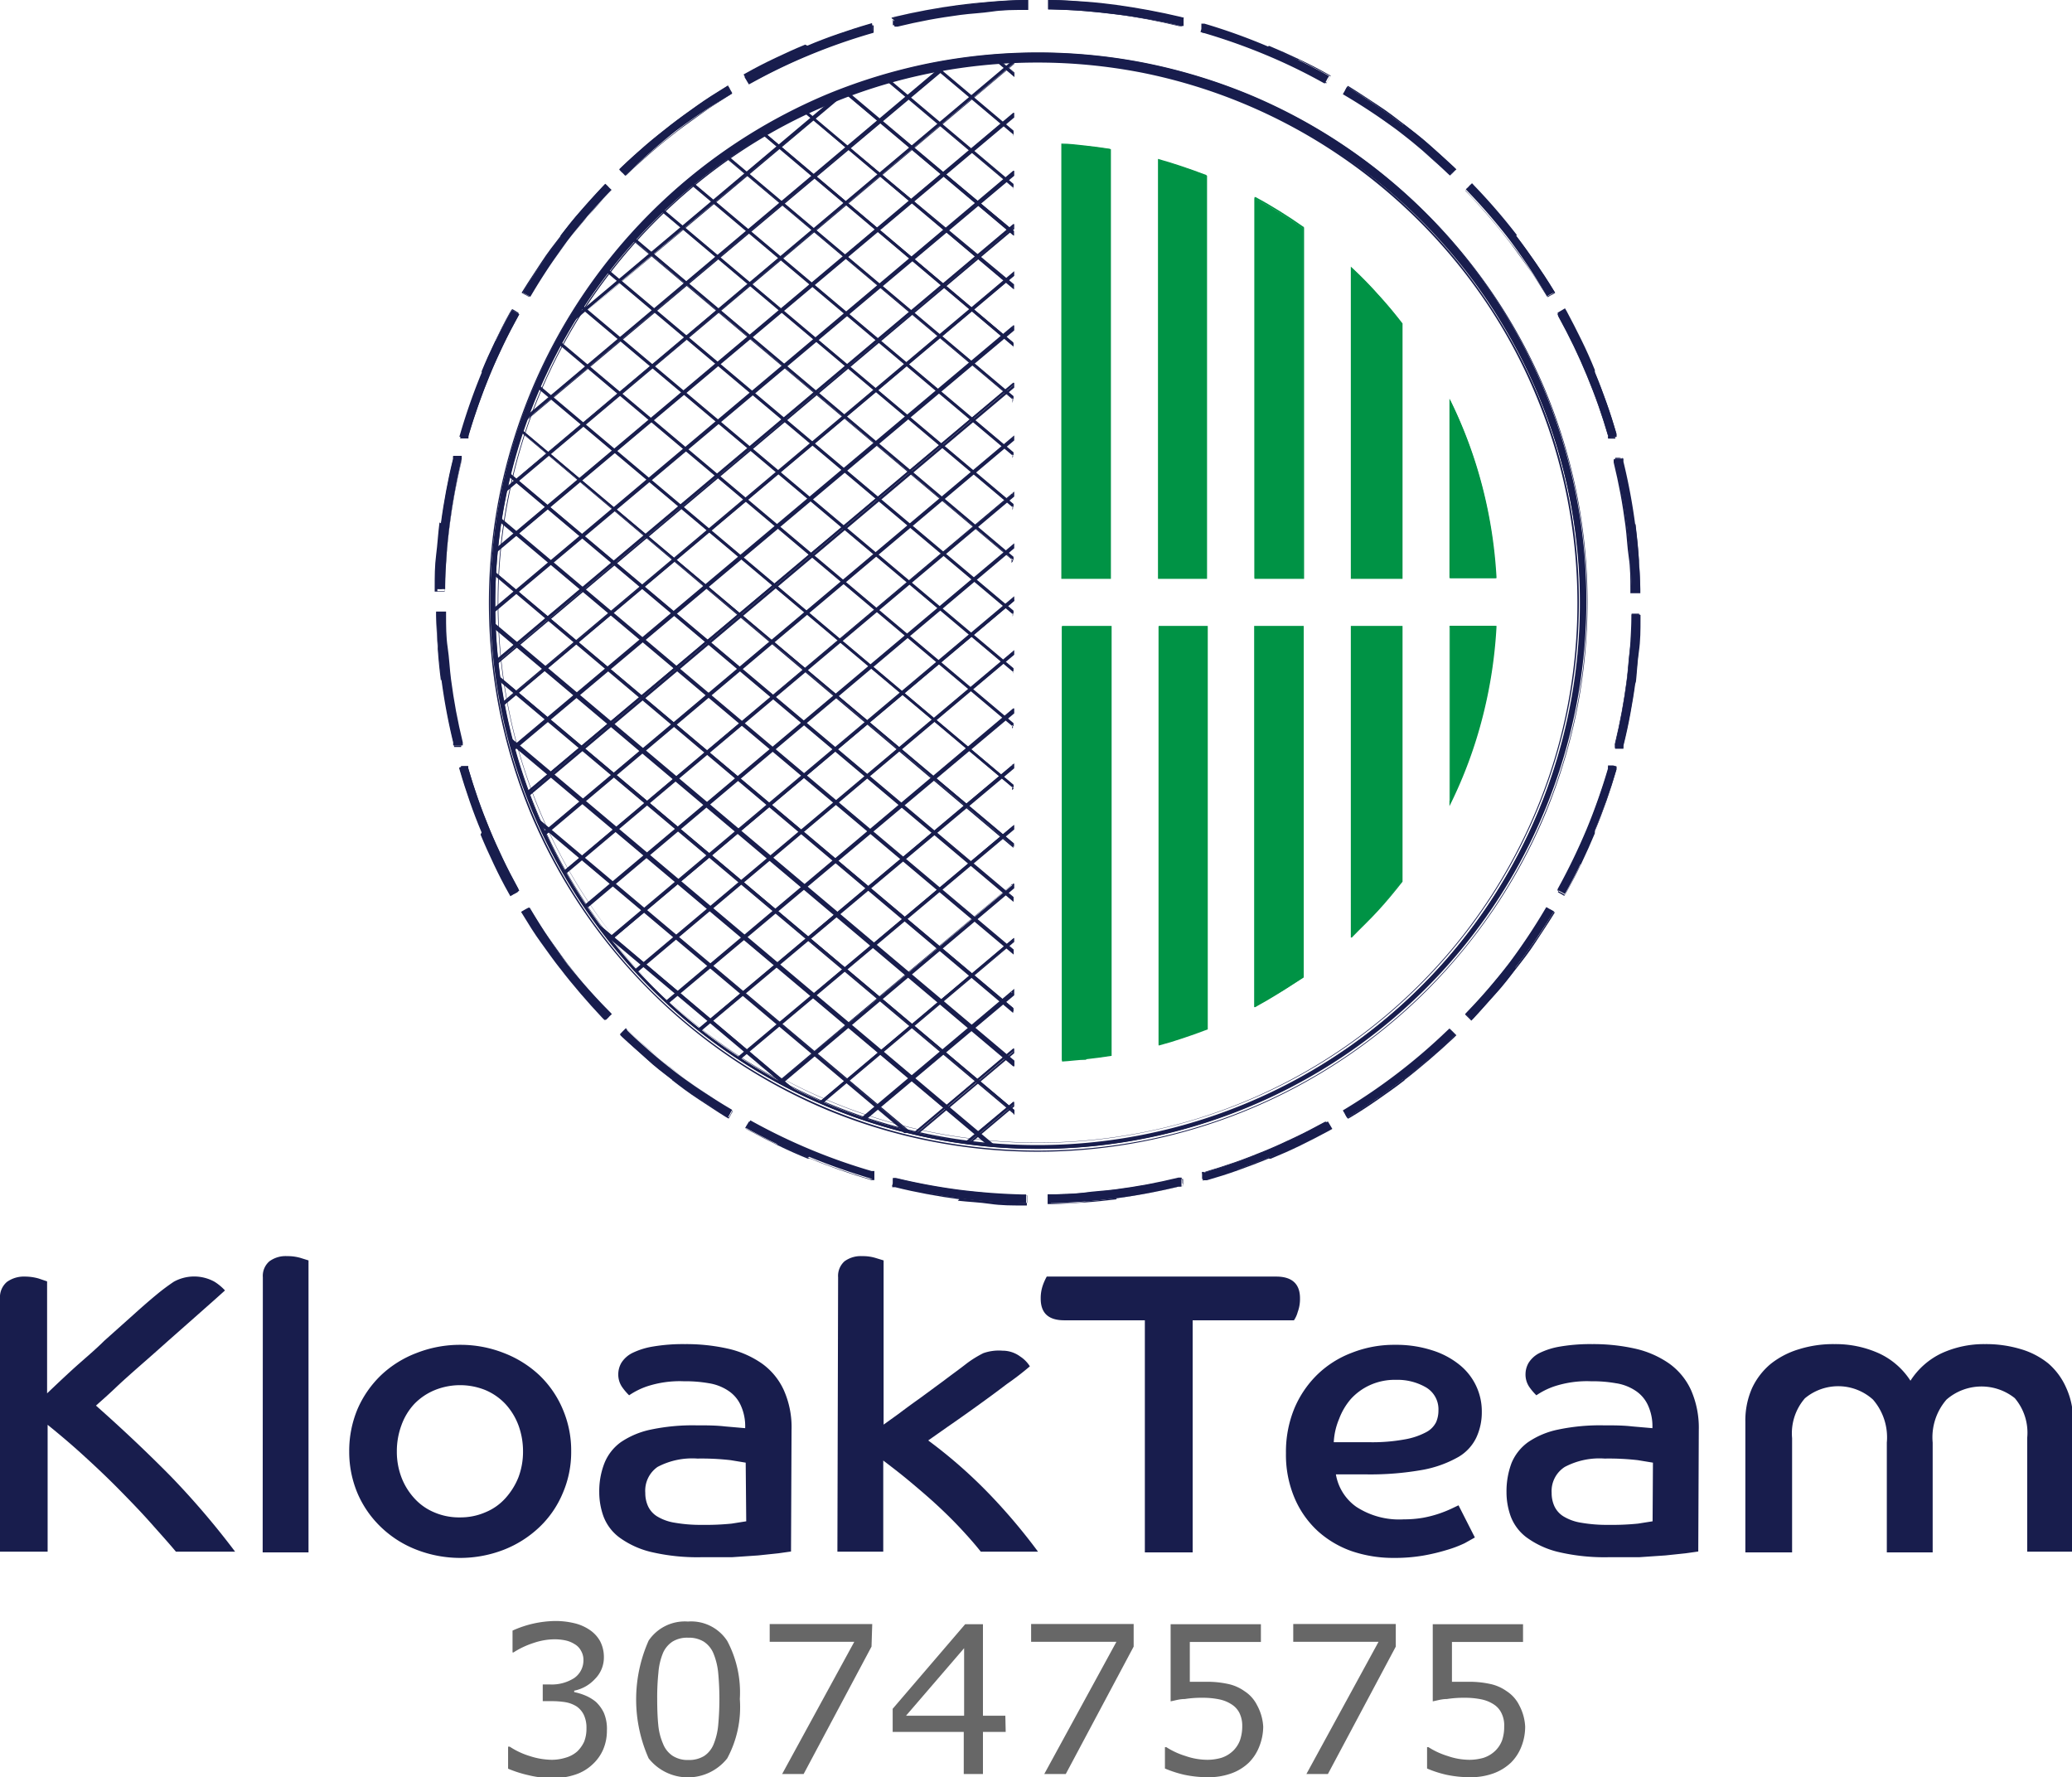 <svg xmlns="http://www.w3.org/2000/svg" id="Layer_1" data-name="Layer 1" viewBox="0 0 116.59 100"><defs><style>.cls-1,.cls-3{fill:#181d4d;}.cls-1,.cls-2{fill-rule:evenodd;}.cls-2{fill:#009345;}.cls-4{fill:#676767;}</style></defs><path class="cls-1" d="M173.72,52.79,162.81,62,163,62,173.72,53Z" transform="translate(-116.69)"></path><path class="cls-1" d="M173.69,52.87,162.88,62l.07,0,10.74-9v-.09ZM162.79,62l10.91-9.18.06-.05V53h0v0L163,62.07h0l-.1,0h0l0,0-.05,0Z" transform="translate(-116.69)"></path><path class="cls-1" d="M173.72,62l-2.66,2.24.19,0,2.47-2.08Z" transform="translate(-116.69)"></path><path class="cls-1" d="M173.69,62.11l-2.54,2.14h.09l2.45-2.06v-.09ZM171,64.25,173.7,62l.06,0v.26h0l-2.48,2.09H171Z" transform="translate(-116.69)"></path><path class="cls-1" d="M173.72,59l-5.59,4.71.17,0,5.42-4.56Z" transform="translate(-116.69)"></path><path class="cls-1" d="M173.69,59.11l-5.48,4.62h.08l5.4-4.54v-.09Zm-5.58,4.61L173.7,59l.06,0v.26h0l-5.43,4.57h0l-.07,0h0l-.1,0-.07,0Z" transform="translate(-116.69)"></path><path class="cls-1" d="M173.72,55.77l-8.49,7.15.16,0,8.33-7Z" transform="translate(-116.69)"></path><path class="cls-1" d="M173.69,55.84,165.3,62.9h0l0,0,8.31-7v-.09Zm-8.48,7,8.49-7.15.06-.05V56h0l-8.34,7h0l-.06,0-.09,0-.06,0Z" transform="translate(-116.69)"></path><path class="cls-1" d="M173.72,43,156,57.88l.11.09,17.59-14.81Z" transform="translate(-116.69)"></path><path class="cls-1" d="M173.69,43.05,156.07,57.88l0,0,0,0,17.56-14.78v-.1ZM156,57.86,173.7,43l.06-.05v.28h0L156.15,58l0,0,0,0s-.05,0-.06,0l-.05,0,0,0Z" transform="translate(-116.69)"></path><path class="cls-1" d="M173.72,49.75,160.53,60.86l.13.07,13.06-11Z" transform="translate(-116.69)"></path><path class="cls-1" d="M173.69,49.83l-13.1,11h0l0,0,13-11v-.09Zm-13.19,11,13.2-11.11.06,0v.26h0v0L160.68,61l0,0h0l-.06,0h0l-.07,0,0,0Z" transform="translate(-116.69)"></path><path class="cls-1" d="M173.72,46.44,158.23,59.49l.12.08,15.37-12.94Z" transform="translate(-116.69)"></path><path class="cls-1" d="M173.69,46.52l-15.4,13,.06,0,15.34-12.91v-.09ZM158.21,59.46l15.49-13,.06-.05v.26h0v0L158.37,59.59l0,0h0l-.12-.08,0,0Z" transform="translate(-116.69)"></path><path class="cls-1" d="M173.72,39.89,154.2,56.32l.11.1,19.41-16.35Z" transform="translate(-116.69)"></path><path class="cls-1" d="M173.69,40,154.26,56.32h0l.05,0,19.38-16.31V40ZM154.18,56.29,173.7,39.86l.06,0v.28h0L154.33,56.44l0,0,0,0-.07-.06,0,0,0,0Z" transform="translate(-116.69)"></path><path class="cls-1" d="M173.72,36.65,152.46,54.56l.09.1,21.17-17.82Z" transform="translate(-116.69)"></path><path class="cls-1" d="M173.69,36.73,152.51,54.56l0,0,0,0,21.14-17.79v-.09Zm-21.26,17.8,21.27-17.9.06-.05v.26h0L152.57,54.69l0,0,0,0-.05,0,0-.06,0,0Z" transform="translate(-116.69)"></path><path class="cls-1" d="M173.72,3.4,145.11,27.48a1.89,1.89,0,0,1-.05.23L173.72,3.58Z" transform="translate(-116.69)"></path><path class="cls-1" d="M173.69,3.48l-28.55,24v.12l28.57-24V3.48Zm-28.6,24L173.7,3.37l.06,0V3.6h0L145.09,27.74l-.08.06,0-.1,0-.13a.37.37,0,0,1,0-.09v0Z" transform="translate(-116.69)"></path><path class="cls-1" d="M173.72,33.62,151,52.79a.44.44,0,0,1,.08.11l22.68-19.09Z" transform="translate(-116.69)"></path><path class="cls-1" d="M173.69,33.7,151,52.79l0,0h0l0,0,22.64-19.06V33.7ZM150.93,52.76,173.7,33.6l.06-.05v.26h0L151.07,52.92l0,0,0,0,0-.05,0-.06,0,0Z" transform="translate(-116.69)"></path><path class="cls-1" d="M173.72,12.64l-29.11,24.5c0,.06,0,.12,0,.17l29.09-24.49Z" transform="translate(-116.69)"></path><path class="cls-1" d="M173.69,12.71l-29,24.45v.08h0l29-24.43v-.1Zm-29.1,24.41L173.7,12.61l.06,0v.28h0l-29.1,24.49-.05,0v-.13a.38.38,0,0,1,0-.1v0Z" transform="translate(-116.69)"></path><path class="cls-1" d="M173.72,15.33,145,39.54l0,.16,28.73-24.18Z" transform="translate(-116.69)"></path><path class="cls-1" d="M173.69,15.41,145,39.56v.08L173.69,15.5v-.09ZM144.94,39.52,173.7,15.31l.06-.05v.26h0L145,39.73l0,0v-.1a.43.43,0,0,1,0-.12v0Z" transform="translate(-116.69)"></path><path class="cls-1" d="M173.72,30.65,149.61,50.94l.08.12,24-20.23Z" transform="translate(-116.69)"></path><path class="cls-1" d="M173.69,30.72l-24,20.22,0,0,0,0,24-20.19v-.09Zm-24.1,20.19L173.7,30.62l.06-.05v.28h0l-24,20.22,0,0,0,0,0-.07,0,0,0,0Z" transform="translate(-116.69)"></path><path class="cls-1" d="M173.72,18.34,145.54,42.06a.83.83,0,0,1,0,.15l28.14-23.69Z" transform="translate(-116.69)"></path><path class="cls-1" d="M173.69,18.41,145.58,42.07v0h0v0l28.09-23.64v-.1ZM145.52,42,173.7,18.31l.06,0v.28h0L145.6,42.24l0,0v-.05l0-.08h0l0-.07v0Z" transform="translate(-116.69)"></path><path class="cls-1" d="M173.72,21.53l-27.37,23,.06.14,27.31-23Z" transform="translate(-116.69)"></path><path class="cls-1" d="M173.69,21.61l-27.3,23,0,.06h0L173.69,21.7v-.09ZM146.33,44.54l27.37-23,.06,0v.27h0l-27.32,23,0,0,0-.05,0-.06a.34.34,0,0,1,0-.08v0Z" transform="translate(-116.69)"></path><path class="cls-1" d="M173.72,27.74,148.43,49a.75.75,0,0,1,.07.12l25.22-21.23Z" transform="translate(-116.69)"></path><path class="cls-1" d="M173.69,27.81,148.48,49v0l0,0,25.18-21.19v-.1ZM148.41,49,173.7,27.71l.06-.05v.28h0L148.52,49.18l0,0,0,0a.16.16,0,0,0,0-.07l0-.06v0Z" transform="translate(-116.69)"></path><path class="cls-1" d="M173.72,24.58,147.29,46.82l.07.13,26.36-22.19Z" transform="translate(-116.69)"></path><path class="cls-1" d="M173.69,24.65,147.34,46.83h0l0,.06,26.32-22.16v-.09ZM147.27,46.8,173.7,24.55l.06-.05v.28h0L147.38,47l0,0,0,0,0-.1h0l0,0v0Z" transform="translate(-116.69)"></path><path class="cls-1" d="M173.72,9.64,144.44,34.29c0,.06,0,.12,0,.18L173.72,9.82Z" transform="translate(-116.69)"></path><path class="cls-1" d="M173.69,9.72,144.48,34.3v.09L173.69,9.81V9.72ZM144.42,34.26,173.7,9.61l.06,0v.28h0L144.47,34.49l-.06,0v-.27Z" transform="translate(-116.69)"></path><path class="cls-1" d="M173.72,6.37,144.58,30.9c0,.07,0,.13,0,.2L173.72,6.56Z" transform="translate(-116.69)"></path><path class="cls-1" d="M173.69,6.45,144.62,30.92V31L173.69,6.54V6.45ZM144.56,30.87,173.7,6.35l.06,0v.26h0L144.59,31.12l-.07.06V31a.53.53,0,0,1,0-.12v0Z" transform="translate(-116.69)"></path><path class="cls-1" d="M169.74,3.71,146.25,23.48l-.09.26L170,3.67Z" transform="translate(-116.69)"></path><path class="cls-1" d="M169.76,3.74,146.28,23.5c0,.05,0,.09,0,.14L169.9,3.72l-.14,0ZM146.23,23.46,169.72,3.68h0l.17,0,.1,0,.13,0-.1.08L146.18,23.77l-.09.08,0-.12,0-.07a1.46,1.46,0,0,0,.07-.19h0Z" transform="translate(-116.69)"></path><path class="cls-1" d="M163.83,5.38,148.92,17.93c-.07.12-.15.24-.22.37L164.23,5.23Z" transform="translate(-116.69)"></path><path class="cls-1" d="M163.85,5.41,149,18a1.18,1.18,0,0,0-.11.19L164.05,5.33l-.2.08ZM148.9,17.9,163.81,5.35h0l.29-.12.11,0,.19-.07-.16.13L148.72,18.33l-.16.13.11-.18,0-.05.19-.32h0Z" transform="translate(-116.69)"></path><path class="cls-1" d="M145.28,26.75l28.44,23.94v-.18l-28.4-23.92A.94.94,0,0,0,145.28,26.75Z" transform="translate(-116.69)"></path><path class="cls-1" d="M145.32,26.73l28.37,23.88v-.09L145.34,26.66l0,.07Zm28.38,24L145.26,26.77h0v0l0-.11h0v-.1l.05,0,28.41,23.91h0v.28Z" transform="translate(-116.69)"></path><path class="cls-1" d="M144.47,35.31l29.25,24.62v-.19L144.47,35.12Z" transform="translate(-116.69)"></path><path class="cls-1" d="M144.51,35.29l29.18,24.56v-.09L144.5,35.19v.1ZM173.7,60,144.45,35.33h0s0-.08,0-.11V35l.06.05,29.26,24.63h0V60Z" transform="translate(-116.69)"></path><path class="cls-1" d="M144.75,38.23l29,24.39v-.18L144.72,38Z" transform="translate(-116.69)"></path><path class="cls-1" d="M144.78,38.21l28.91,24.34v-.1L144.76,38.11l0,.09ZM173.7,62.65l-29-24.39h0v0h0l0-.18v-.09l.07.06,29,24.41h0v.28Z" transform="translate(-116.69)"></path><path class="cls-1" d="M145.49,41.86l26.78,22.55.25,0-27.1-22.81C145.44,41.7,145.47,41.78,145.49,41.86Z" transform="translate(-116.69)"></path><path class="cls-1" d="M145.52,41.84l26.77,22.53h.12L145.49,41.72v0l0,.08Zm26.73,22.59L145.47,41.89h0l0-.09c0-.05,0-.1,0-.15l0-.1.09.07,27.09,22.8.09.07h-.38Z" transform="translate(-116.69)"></path><path class="cls-1" d="M147.11,46.42l20.41,17.17.31.08L147,46.13C147,46.22,147.06,46.32,147.11,46.42Z" transform="translate(-116.69)"></path><path class="cls-1" d="M147.14,46.4l20.39,17.16.16,0L147.07,46.25l.07.15Zm20.35,17.22-20.4-17.18h0l-.1-.21,0-.08-.06-.14.11.1,20.85,17.54.11.1-.14,0-.09,0h0l-.22,0h0Z" transform="translate(-116.69)"></path><path class="cls-1" d="M150.77,52.55l10.1,8.5.56.28-11-9.29Z" transform="translate(-116.69)"></path><path class="cls-1" d="M150.8,52.52,160.89,61l.27.14h0L150.6,52.27h0l.19.24Zm10,8.55-10.1-8.5h0c-.06-.09-.13-.17-.19-.25h0l-.19-.26-.17-.23.23.19,11,9.28.23.19-.27-.13-.28-.14-.28-.14Z" transform="translate(-116.69)"></path><path class="cls-1" d="M144.48,32.31l29.24,24.62v-.19l-29.23-24.6C144.49,32.2,144.48,32.25,144.48,32.31Z" transform="translate(-116.69)"></path><path class="cls-1" d="M144.51,32.3l29.18,24.55v-.09L144.52,32.21h0v.08ZM173.7,57,144.46,32.34h0v0a.28.28,0,0,0,0-.09v-.15l0,0,29.24,24.61h0V57Z" transform="translate(-116.69)"></path><path class="cls-1" d="M144.78,29.3l28.94,24.36v-.18L144.81,29.14Z" transform="translate(-116.69)"></path><path class="cls-1" d="M144.82,29.29l28.87,24.3v-.1L144.83,29.2v0h0v.07Zm28.88,24.4L144.76,29.33l0,0v-.1h0v-.14l.05,0,28.92,24.34h0v.28Z" transform="translate(-116.69)"></path><path class="cls-1" d="M148.12,19.32l25.6,21.55v-.18l-25.53-21.5Z" transform="translate(-116.69)"></path><path class="cls-1" d="M148.16,19.31,173.69,40.8v-.09L148.2,19.25h0l0,0ZM173.7,40.9,148.1,19.35l0,0,0,0,0-.08,0,0,0,0,0,0,25.54,21.49h0V41Z" transform="translate(-116.69)"></path><path class="cls-1" d="M146,24.29l27.75,23.36v-.19L146,24.15A.78.78,0,0,1,146,24.29Z" transform="translate(-116.69)"></path><path class="cls-1" d="M146,24.28l27.67,23.29v-.09L146,24.21v0h0v0Zm27.68,23.4L146,24.32l0,0v0l0-.06h0l0-.08v-.05l0,0,27.71,23.32h0v.26Z" transform="translate(-116.69)"></path><path class="cls-1" d="M146.93,21.78l26.79,22.56v-.18L147,21.65A.69.69,0,0,1,146.93,21.78Z" transform="translate(-116.69)"></path><path class="cls-1" d="M147,21.77l26.72,22.49v-.09L147,21.71h0l0,.05Zm26.73,22.6L146.9,21.81l0,0v0l0-.08,0-.06,0,0,0,0,26.74,22.51h0v.28Z" transform="translate(-116.69)"></path><path class="cls-1" d="M149.34,17.26l24.38,20.53V37.6l-24.3-20.46Z" transform="translate(-116.69)"></path><path class="cls-1" d="M149.39,17.25l24.3,20.46v-.09L149.43,17.2h0l0,0ZM173.7,37.81,149.32,17.29l0,0,0,0,.05-.06h0l0-.06,0,0,0,0,24.31,20.45h0v.28Z" transform="translate(-116.69)"></path><path class="cls-1" d="M150.77,15.23l22.95,19.32v-.19L150.86,15.12Z" transform="translate(-116.69)"></path><path class="cls-1" d="M150.82,15.23l22.87,19.24v-.09L150.87,15.17l0,0,0,0ZM173.7,34.58,150.75,15.26l0,0,0,0,0,0,.05-.07,0,0,0,0,22.87,19.25h0v.26Z" transform="translate(-116.69)"></path><path class="cls-1" d="M152.26,13.45l21.46,18.07v-.19l-21.37-18Z" transform="translate(-116.69)"></path><path class="cls-1" d="M152.31,13.45l21.38,18v-.09l-21.34-18,0,0v0Zm21.39,18.1L152.23,13.48l0,0,0,0,0,0,0-.06,0,0,0,0,21.38,18h0v.26Z" transform="translate(-116.69)"></path><path class="cls-1" d="M166.51,4.46l7.21,6.07v-.18l-7.05-5.94Z" transform="translate(-116.69)"></path><path class="cls-1" d="M166.58,4.48l7.11,6v-.09l-7-5.92-.08,0h0Zm7.12,6.08-7.21-6.07-.05,0,.06,0,.07,0h0l.09,0h0l7.05,5.93h0v.28Z" transform="translate(-116.69)"></path><path class="cls-1" d="M164.22,5.23l9.5,8V13l-9.35-7.87Z" transform="translate(-116.69)"></path><path class="cls-1" d="M164.29,5.24l9.4,7.91v-.09l-9.32-7.85-.08,0Zm9.41,8-9.5-8,0,0,.06,0,.06,0,.09,0h0v0L173.75,13h0v.26Z" transform="translate(-116.69)"></path><path class="cls-1" d="M153.84,11.81l19.88,16.73v-.18L153.94,11.71Z" transform="translate(-116.69)"></path><path class="cls-1" d="M153.89,11.8l19.8,16.67v-.1L153.94,11.75l0,0,0,0ZM173.7,28.57,153.82,11.83l0,0,0,0,0,0,.06-.05,0,0,0,0,19.78,16.65h0v.28Z" transform="translate(-116.69)"></path><path class="cls-1" d="M161.85,6.24l11.87,10v-.18L162,6.18Z" transform="translate(-116.69)"></path><path class="cls-1" d="M161.92,6.25l11.77,9.91v-.09L162,6.22l0,0Zm11.78,10-11.87-10,0,0,.05,0,.08,0,.06,0h0L173.75,16h0v.28Z" transform="translate(-116.69)"></path><path class="cls-1" d="M159.53,7.48l14.19,12v-.19L159.66,7.41Z" transform="translate(-116.69)"></path><path class="cls-1" d="M159.59,7.49l14.1,11.86v-.09l-14-11.81-.06,0Zm14.11,12L159.51,7.51l0,0,.05,0,0,0,.08,0,0,0v0l14.07,11.83v0h0v.26Z" transform="translate(-116.69)"></path><path class="cls-1" d="M155.52,10.31l18.2,15.32v-.18L155.63,10.22Z" transform="translate(-116.69)"></path><path class="cls-1" d="M155.57,10.31l18.12,15.25v-.1l-18.06-15.2,0,0h0ZM173.7,25.66,155.49,10.33l0,0,0,0,0,0h0l.07-.06,0,0,0,0,18.1,15.23h0v.28Z" transform="translate(-116.69)"></path><path class="cls-1" d="M157.48,8.8l16.24,13.67v-.18L157.6,8.72Z" transform="translate(-116.69)"></path><path class="cls-1" d="M157.54,8.81,173.69,22.4v-.1L157.6,8.76l0,0,0,0ZM173.7,22.5,157.46,8.83l0,0,0,0,.08,0,0,0h0l16.12,13.57h0v.28Z" transform="translate(-116.69)"></path><path class="cls-1" d="M169.28,3.8l4.44,3.74V7.35l-4.26-3.59Z" transform="translate(-116.69)"></path><path class="cls-1" d="M169.36,3.82l4.33,3.64V7.37L169.45,3.8l-.09,0Zm4.34,3.74-4.44-3.74-.06,0,.08,0h.06l.11,0h0v0l4.27,3.58h0v.28Z" transform="translate(-116.69)"></path><path class="cls-1" d="M172.63,3.34l1.09.93V4.08l-.89-.75Z" transform="translate(-116.69)"></path><path class="cls-1" d="M172.72,3.37l1,.82V4.1l-.87-.74h-.1Zm1,.92-1.09-.92-.07-.05h.31l.9.76h0v.26Z" transform="translate(-116.69)"></path><path class="cls-1" d="M175.09,3.16a30.73,30.73,0,1,0,21.72,9,30.62,30.62,0,0,0-21.72-9Zm-21.62,9.1a30.56,30.56,0,1,1-9,21.62A30.5,30.5,0,0,1,153.47,12.26Z" transform="translate(-116.69)"></path><path class="cls-1" d="M175.09,3.2a30.49,30.49,0,0,0-11.73,2.32,30.71,30.71,0,0,0-16.63,16.63A30.72,30.72,0,1,0,175.09,3.2ZM163.33,5.46a30.73,30.73,0,1,1-16.66,16.66A30.73,30.73,0,0,1,163.33,5.46Zm-9.89,6.77a30.8,30.8,0,0,1,9.94-6.64A30.58,30.58,0,1,1,146.8,22.17a30.8,30.8,0,0,1,6.64-9.94Zm10-6.58a30.6,30.6,0,1,1-9.92,6.63A30.45,30.45,0,0,1,163.41,5.65Z" transform="translate(-116.69)"></path><path class="cls-1" d="M163.28,5.33a30.84,30.84,0,1,1-10,6.7,30.75,30.75,0,0,1,10-6.7Zm.18.45a30.53,30.53,0,1,0,11.63-2.3A30.5,30.5,0,0,0,163.46,5.78Z" transform="translate(-116.69)"></path><path class="cls-1" d="M163.26,5.29a31.27,31.27,0,0,1,5.79-1.75,31.21,31.21,0,0,1,12.08,0,31.5,31.5,0,0,1,5.79,1.75,30.74,30.74,0,0,1,5.34,2.86,31.14,31.14,0,0,1,8.56,8.56,30.74,30.74,0,0,1,2.86,5.34,31.27,31.27,0,0,1,1.75,5.79,31.21,31.21,0,0,1,0,12.08,31.5,31.5,0,0,1-1.75,5.79,30.74,30.74,0,0,1-2.86,5.34,31.76,31.76,0,0,1-3.86,4.7,31,31,0,0,1-33.7,6.72,31,31,0,0,1-10-6.72,31.07,31.07,0,0,1-6.72-10,31.5,31.5,0,0,1-1.75-5.79,31.21,31.21,0,0,1,0-12.08,31.27,31.27,0,0,1,1.75-5.79A31.07,31.07,0,0,1,163.26,5.29Zm5.8-1.68a31.07,31.07,0,0,0-5.77,1.75A30.25,30.25,0,0,0,158,8.21a31,31,0,0,0-4.69,3.85,31.42,31.42,0,0,0-3.85,4.68,30.7,30.7,0,0,0-2.85,5.34,31.07,31.07,0,0,0-1.75,5.77,31.11,31.11,0,0,0,0,12.06,30.87,30.87,0,0,0,24.24,24.24,31.11,31.11,0,0,0,12.06,0,30.87,30.87,0,0,0,24.24-24.24,31.11,31.11,0,0,0,0-12.06,31.07,31.07,0,0,0-1.75-5.77,30.62,30.62,0,0,0-6.7-10,31,31,0,0,0-4.69-3.85,30.61,30.61,0,0,0-5.33-2.85,31.07,31.07,0,0,0-5.77-1.75,31.11,31.11,0,0,0-12.06,0Zm-5.58,2.21a29.66,29.66,0,0,0-5.25,2.8,30.71,30.71,0,0,0-8.4,8.4,29.66,29.66,0,0,0-2.8,5.25A30.1,30.1,0,0,0,145.31,28a30.6,30.6,0,0,0,0,11.86,30.38,30.38,0,0,0,4.52,10.93,30.32,30.32,0,0,0,13.65,11.2,30.1,30.1,0,0,0,5.68,1.72,30.6,30.6,0,0,0,11.86,0,30.1,30.1,0,0,0,5.68-1.72,30.41,30.41,0,0,0,16.45-16.45,30.1,30.1,0,0,0,1.72-5.68,30.6,30.6,0,0,0,0-11.86,30.1,30.1,0,0,0-1.72-5.68,29.66,29.66,0,0,0-2.8-5.25,30.71,30.71,0,0,0-8.4-8.4A30.38,30.38,0,0,0,181,4.1a30.6,30.6,0,0,0-11.86,0,30.1,30.1,0,0,0-5.68,1.72Zm-5.29,2.74A30.86,30.86,0,0,0,149.77,17,30.84,30.84,0,0,0,147,22.24a30.57,30.57,0,0,0,0,23.28,30.84,30.84,0,0,0,2.81,5.26,31.23,31.23,0,0,0,3.8,4.62,30.55,30.55,0,0,0,4.62,3.79,30,30,0,0,0,10.95,4.54A30.54,30.54,0,0,0,186.73,62,30.2,30.2,0,0,0,192,59.19a30.47,30.47,0,0,0,11.23-36.95A30.2,30.2,0,0,0,200.4,17a30.55,30.55,0,0,0-3.79-4.62A31.23,31.23,0,0,0,192,8.56a30.84,30.84,0,0,0-5.26-2.81A30.43,30.43,0,0,0,181,4a30.81,30.81,0,0,0-11.9,0,30.43,30.43,0,0,0-5.69,1.72A30.84,30.84,0,0,0,158.19,8.56Z" transform="translate(-116.69)"></path><path class="cls-2" d="M176.44,59.67a24.32,24.32,0,0,0,2.72-.29V35.25h-2.72Z" transform="translate(-116.69)"></path><path class="cls-2" d="M176.48,59.63c.44,0,.89-.06,1.33-.1l1.32-.18V35.29h-2.65V59.63Zm1.33,0c-.45,0-.91.08-1.36.1h0V35.22h2.79V59.41h0C178.72,59.49,178.27,59.55,177.81,59.6Z" transform="translate(-116.69)"></path><path class="cls-2" d="M179.16,32.53V8.4a24.32,24.32,0,0,0-2.72-.28V32.53Z" transform="translate(-116.69)"></path><path class="cls-2" d="M179.13,32.5V8.43c-.44-.07-.88-.12-1.32-.17s-.89-.08-1.33-.11V32.5Zm.07-24.1V32.57h-2.79V8.08h0c.45,0,.91.06,1.36.11s.91.11,1.36.18h0Z" transform="translate(-116.69)"></path><path class="cls-2" d="M181.88,58.8a25.13,25.13,0,0,0,2.7-.9V35.25h-2.7Z" transform="translate(-116.69)"></path><path class="cls-2" d="M181.92,58.75c.44-.12.88-.25,1.31-.4s.88-.3,1.31-.47V35.29h-2.62V58.75Zm1.33-.33c-.44.15-.9.29-1.36.41l0,0V35.22h2.76v22.7h0C184.15,58.11,183.71,58.27,183.25,58.42Z" transform="translate(-116.69)"></path><path class="cls-2" d="M184.58,32.53V9.89a25.13,25.13,0,0,0-2.7-.9V32.53Z" transform="translate(-116.69)"></path><path class="cls-2" d="M184.54,32.5V9.91c-.43-.17-.87-.33-1.31-.48s-.87-.28-1.31-.4V32.5Zm.07-22.61V32.57h-2.76V8.94h0c.46.13.92.27,1.36.42s.9.31,1.34.48h0Z" transform="translate(-116.69)"></path><path class="cls-2" d="M187.3,56.64A28.07,28.07,0,0,0,190,55V35.25H187.3Z" transform="translate(-116.69)"></path><path class="cls-2" d="M187.33,56.58c.46-.25.9-.51,1.34-.78s.88-.57,1.31-.87V35.29h-2.65V56.58Zm1.37-.72q-.67.42-1.38.81l-.06,0V35.22h2.79V55h0C189.6,55.28,189.16,55.58,188.7,55.86Z" transform="translate(-116.69)"></path><path class="cls-2" d="M190,32.53V12.84a26.24,26.24,0,0,0-2.72-1.69V32.53Z" transform="translate(-116.69)"></path><path class="cls-2" d="M190,32.5V12.86c-.43-.31-.87-.6-1.31-.88s-.88-.53-1.34-.77V32.5Zm.07-19.66V32.57h-2.79V11.09l.06,0c.47.25.93.52,1.38.8s.9.58,1.34.89h0Z" transform="translate(-116.69)"></path><path class="cls-2" d="M192.74,52.72a26.31,26.31,0,0,0,2.83-3.13V35.25h-2.83Z" transform="translate(-116.69)"></path><path class="cls-2" d="M192.77,52.64c.5-.47,1-1,1.42-1.45s.92-1,1.35-1.61V35.29h-2.77V52.64Zm1.47-1.4c-.47.52-1,1-1.48,1.51l-.06,0V35.22h2.91V49.61h0C195.17,50.17,194.72,50.72,194.24,51.24Z" transform="translate(-116.69)"></path><path class="cls-2" d="M195.57,32.53V18.19a26.21,26.21,0,0,0-2.83-3.12V32.53Z" transform="translate(-116.69)"></path><path class="cls-2" d="M195.54,32.5V18.2c-.43-.55-.88-1.09-1.35-1.6a19.43,19.43,0,0,0-1.42-1.45V32.5Zm.07-14.31V32.57H192.7V15l.06.06a21.09,21.09,0,0,1,1.48,1.51c.48.52.93,1.06,1.36,1.62h0Z" transform="translate(-116.69)"></path><path class="cls-2" d="M198.29,45.21a25.65,25.65,0,0,0,2.57-10h-2.57Z" transform="translate(-116.69)"></path><path class="cls-2" d="M198.33,45.05A26,26,0,0,0,200,40.36a25,25,0,0,0,.78-5.07h-2.49v9.76Zm1.78-4.68a25.12,25.12,0,0,1-1.79,4.85l-.07.14V35.22h2.65v0A26.15,26.15,0,0,1,200.11,40.37Z" transform="translate(-116.69)"></path><path class="cls-2" d="M200.86,32.53a25.6,25.6,0,0,0-2.57-10v10Z" transform="translate(-116.69)"></path><path class="cls-2" d="M200.82,32.5a24.93,24.93,0,0,0-.78-5.07,26.36,26.36,0,0,0-1.71-4.7V32.5Zm-.71-5.09a26.15,26.15,0,0,1,.79,5.12v0h-2.65V22.43l.07.13A25.36,25.36,0,0,1,200.11,27.41Z" transform="translate(-116.69)"></path><path class="cls-1" d="M174.34.22a33.23,33.23,0,0,0-7.24.94l0,.13a34,34,0,0,1,7.2-.94V.22Zm-8.69,1.33a33.57,33.57,0,0,0-6.74,2.79l.06.12a33.52,33.52,0,0,1,6.71-2.78l0-.13ZM157.6,5.1a34.14,34.14,0,0,0-5.78,4.44l.09.1a33.49,33.49,0,0,1,5.76-4.42l-.07-.12Zm-6.85,5.51a33.75,33.75,0,0,0-4.44,5.78l.12.07a33.49,33.49,0,0,1,4.42-5.76l-.1-.09Zm-5.2,7.09a33.57,33.57,0,0,0-2.79,6.74l.13,0a33.52,33.52,0,0,1,2.78-6.71l-.12-.06Zm-3.18,8.19a33.85,33.85,0,0,0-.94,7.24h.13a34,34,0,0,1,.94-7.2l-.13,0Zm-.94,8.74a33.85,33.85,0,0,0,.94,7.24l.13,0a34,34,0,0,1-.94-7.2Zm1.33,8.69a33.57,33.57,0,0,0,2.79,6.74l.12-.07a33.2,33.2,0,0,1-2.78-6.7l-.13,0Zm3.55,8a34.14,34.14,0,0,0,4.44,5.78l.1-.1a33,33,0,0,1-4.42-5.75l-.12.07Zm5.51,6.85a33.75,33.75,0,0,0,5.78,4.44l.07-.12a33.49,33.49,0,0,1-5.76-4.42l-.09.1Zm7.09,5.19a33,33,0,0,0,6.74,2.8l0-.13A34.12,34.12,0,0,1,159,63.3l-.06.11Zm8.19,3.19a33.85,33.85,0,0,0,7.24.94v-.13a34,34,0,0,1-7.2-.94l0,.13Zm8.74.94a33.85,33.85,0,0,0,7.24-.94l0-.13a34,34,0,0,1-7.2.94v.13Zm8.69-1.33a33,33,0,0,0,6.74-2.8l-.07-.11a33.78,33.78,0,0,1-6.7,2.78l0,.13Zm8.05-3.55a34.14,34.14,0,0,0,5.78-4.44l-.09-.1a33.49,33.49,0,0,1-5.76,4.42l.07.12Zm6.85-5.51a34.14,34.14,0,0,0,4.44-5.78l-.12-.07a33,33,0,0,1-4.42,5.75l.1.1Zm5.19-7.09a33,33,0,0,0,2.8-6.74l-.13,0a33.78,33.78,0,0,1-2.78,6.7l.11.07Zm3.19-8.19a33.85,33.85,0,0,0,.94-7.24h-.13a34,34,0,0,1-.94,7.2l.13,0Zm.94-8.74a33.85,33.85,0,0,0-.94-7.24l-.13,0a34,34,0,0,1,.94,7.2Zm-1.33-8.69a33,33,0,0,0-2.8-6.74l-.11.06a33.52,33.52,0,0,1,2.78,6.71l.13,0Zm-3.55-8a33.75,33.75,0,0,0-4.44-5.78l-.1.09a33.49,33.49,0,0,1,4.42,5.76l.12-.07Zm-5.51-6.85a34.14,34.14,0,0,0-5.78-4.44l-.07.12a33.49,33.49,0,0,1,5.76,4.42l.09-.1Zm-7.09-5.2a33.57,33.57,0,0,0-6.74-2.79l0,.13a33.2,33.2,0,0,1,6.7,2.78l.07-.12Zm-8.19-3.18a33.23,33.23,0,0,0-7.24-.94V.35a34,34,0,0,1,7.2.94Z" transform="translate(-116.69)"></path><path class="cls-1" d="M174.3.25a33.15,33.15,0,0,0-3.61.28,34,34,0,0,0-3.54.66v.06A34.52,34.52,0,0,1,170.7.59a32.78,32.78,0,0,1,3.6-.27V.25Zm-3.62.21a33.88,33.88,0,0,1,3.66-.28h0V.39h0a33.33,33.33,0,0,0-3.63.27,34.4,34.4,0,0,0-3.56.66h0v0l0-.13v0h0a32.92,32.92,0,0,1,3.59-.67Zm-5.06,1.13a32.62,32.62,0,0,0-3.4,1.21A31.47,31.47,0,0,0,159,4.36l0,0a36,36,0,0,1,3.25-1.56,35,35,0,0,1,3.4-1.19l0-.07Zm-3.43,1.14a33.5,33.5,0,0,1,3.45-1.21h0v0l0,.13v0h0a33,33,0,0,0-3.42,1.21A34.08,34.08,0,0,0,159,4.49l0,0,0,0-.06-.12,0,0,0,0a35.68,35.68,0,0,1,3.3-1.58Zm-4.6,2.42a35.64,35.64,0,0,0-3,2c-1,.74-1.87,1.52-2.74,2.35l0,.05c.87-.83,1.79-1.61,2.74-2.35a35.48,35.48,0,0,1,3-2l0,0Zm-3,2a31,31,0,0,1,3-2.07l0,0v0l.07.12,0,0,0,0a31,31,0,0,0-3,2.05,33,33,0,0,0-2.76,2.36l0,0,0,0-.1-.09,0,0,0,0a34.9,34.9,0,0,1,2.78-2.38Zm-3.82,3.52c-.83.87-1.61,1.79-2.35,2.74a35.64,35.64,0,0,0-2,3l0,0a35.48,35.48,0,0,1,2-3c.74-.95,1.52-1.87,2.35-2.74l-.05,0Zm-2.4,2.7a34.9,34.9,0,0,1,2.38-2.78l0,0,0,0,.09.1,0,0,0,0a33,33,0,0,0-2.36,2.76,31,31,0,0,0-2,3l0,0,0,0-.12-.07h0l0,0a32.13,32.13,0,0,1,2.07-3Zm-2.78,4.39A31.47,31.47,0,0,0,144,21a32.62,32.62,0,0,0-1.21,3.4l.07,0a35,35,0,0,1,1.19-3.4,36,36,0,0,1,1.56-3.25l-.05,0ZM143.94,21a35.68,35.68,0,0,1,1.58-3.3l0,0,0,0,.12.06,0,0,0,0a34.08,34.08,0,0,0-1.57,3.28,35.48,35.48,0,0,0-1.21,3.42v0h0l-.13,0h0v0A33.5,33.5,0,0,1,143.94,21Zm-1.54,5a34,34,0,0,0-.66,3.54,33.15,33.15,0,0,0-.28,3.61h.07a32.78,32.78,0,0,1,.27-3.6,34.52,34.52,0,0,1,.66-3.54Zm-.73,3.53a32.92,32.92,0,0,1,.67-3.59v0h0l.13,0h0v0a32,32,0,0,0-.67,3.56,33.33,33.33,0,0,0-.27,3.63v0h-.21v0a33.88,33.88,0,0,1,.28-3.66Zm-.21,5.2a33.15,33.15,0,0,0,.28,3.61,34.52,34.52,0,0,0,.66,3.54h.06a34.52,34.52,0,0,1-.66-3.54,32.78,32.78,0,0,1-.27-3.6Zm.21,3.62a33.88,33.88,0,0,1-.28-3.66v0h.21v0a33.33,33.33,0,0,0,.27,3.63,32,32,0,0,0,.67,3.56v0h0l-.13,0h0v0a32.74,32.74,0,0,1-.67-3.58Zm1.13,5.06a32.62,32.62,0,0,0,1.21,3.4A31.47,31.47,0,0,0,145.57,50l.05,0c-.57-1-1.09-2.14-1.56-3.25a36,36,0,0,1-1.19-3.4l-.07,0Zm1.14,3.43a33.5,33.5,0,0,1-1.21-3.45v0h0l.13,0h0v0a35.48,35.48,0,0,0,1.21,3.42A34.08,34.08,0,0,0,145.7,50l0,0h0l-.12.07,0,0,0,0a35.68,35.68,0,0,1-1.58-3.3Zm2.42,4.6a33.91,33.91,0,0,0,2,3,34.4,34.4,0,0,0,2.35,2.75l.05-.05a36,36,0,0,1-2.35-2.73q-1.09-1.44-2-3l0,0Zm2,3a31,31,0,0,1-2.07-3l0,0,0,0,.12-.06,0,0,0,0a31,31,0,0,0,2,3c.74,1,1.53,1.88,2.36,2.76l0,0,0,0-.09.09,0,0,0,0a33.08,33.08,0,0,1-2.38-2.77Zm3.52,3.81a34.08,34.08,0,0,0,2.74,2.36,35.64,35.64,0,0,0,3,2l0,0a35.48,35.48,0,0,1-3-2c-1-.74-1.87-1.52-2.74-2.35l0,0Zm2.7,2.41a34.9,34.9,0,0,1-2.78-2.38l0,0,0,0,.1-.1,0,0,0,0a31.31,31.31,0,0,0,2.76,2.37,31,31,0,0,0,3,2l0,0,0,0-.07.12v0l0,0a32.89,32.89,0,0,1-3-2.07ZM159,63.4A31.47,31.47,0,0,0,162.22,65a32.57,32.57,0,0,0,3.4,1.2l0-.06a32.57,32.57,0,0,1-3.4-1.2A31.31,31.31,0,0,1,159,63.34l0,.06ZM162.19,65a33.37,33.37,0,0,1-3.3-1.59h0l0,0,.06-.12,0,0,0,0a34.08,34.08,0,0,0,3.28,1.57,32.92,32.92,0,0,0,3.42,1.2h0v0l0,.13v0h0A33.5,33.5,0,0,1,162.19,65Zm5,1.54a34,34,0,0,0,3.54.66,35.85,35.85,0,0,0,3.61.28v-.07a35.44,35.44,0,0,1-3.6-.27,34.52,34.52,0,0,1-3.54-.66v.06Zm3.53.73a32.92,32.92,0,0,1-3.59-.67h0v0l0-.13v0h0a32,32,0,0,0,3.56.67,33.33,33.33,0,0,0,3.63.27h0v.21h0a33.88,33.88,0,0,1-3.66-.28Zm5.2.21a35.85,35.85,0,0,0,3.61-.28,34.52,34.52,0,0,0,3.54-.66v-.06a34.52,34.52,0,0,1-3.54.66,35.44,35.44,0,0,1-3.6.27v.07Zm3.62-.21a33.88,33.88,0,0,1-3.66.28h0v-.21h0a33.33,33.33,0,0,0,3.63-.27,32,32,0,0,0,3.56-.67h0v0l0,.13v0h0a32.31,32.31,0,0,1-3.58.67Zm5.06-1.14A32.57,32.57,0,0,0,188,65a31.47,31.47,0,0,0,3.26-1.56l0-.06a32.32,32.32,0,0,1-3.25,1.56,33.41,33.41,0,0,1-3.4,1.2l0,.06ZM188,65a33.5,33.5,0,0,1-3.45,1.21h0v0l0-.13v0h0a32.92,32.92,0,0,0,3.42-1.2,34.08,34.08,0,0,0,3.28-1.57l0,0v0l.07.12,0,0h0A33.37,33.37,0,0,1,188,65Zm4.6-2.42a35.64,35.64,0,0,0,3-2,34.08,34.08,0,0,0,2.74-2.36l-.05,0a34.1,34.1,0,0,1-2.73,2.35q-1.44,1.09-3,2l0,0Zm3-2a35,35,0,0,1-3,2.07l0,0v0l-.07-.12,0,0,0,0a31,31,0,0,0,3-2,32.82,32.82,0,0,0,2.76-2.37l0,0,0,0,.1.09,0,0,0,0a33.08,33.08,0,0,1-2.77,2.38Zm3.81-3.52a32.57,32.57,0,0,0,2.36-2.75,33.91,33.91,0,0,0,2-3l0,0q-.95,1.53-2,3a36,36,0,0,1-2.35,2.73l0,.05Zm2.41-2.7a33.08,33.08,0,0,1-2.38,2.77l0,0,0,0-.09-.09,0,0,0,0a34.49,34.49,0,0,0,2.37-2.76,31,31,0,0,0,2.05-3l0,0,0,0,.12.06,0,0,0,0a31,31,0,0,1-2.07,3ZM204.61,50a31.47,31.47,0,0,0,1.56-3.26,33.41,33.41,0,0,0,1.2-3.4l-.06,0a33.41,33.41,0,0,1-1.2,3.4A34.57,34.57,0,0,1,204.56,50l.05,0Zm1.63-3.23a35.68,35.68,0,0,1-1.58,3.3l0,0,0,0-.12-.07h0l0,0a35.25,35.25,0,0,0,1.57-3.28,32.92,32.92,0,0,0,1.2-3.42v0h0l.13,0h0v0a33.5,33.5,0,0,1-1.21,3.45Zm1.54-5a34.52,34.52,0,0,0,.66-3.54,33.15,33.15,0,0,0,.28-3.61h-.07a35.44,35.44,0,0,1-.27,3.6,34.52,34.52,0,0,1-.66,3.54Zm.73-3.53a32.74,32.74,0,0,1-.67,3.58v0h0l-.13,0h0v0a32,32,0,0,0,.67-3.56,33.33,33.33,0,0,0,.27-3.63v0h.21v0a33.88,33.88,0,0,1-.28,3.66Zm.21-5.2a33,33,0,0,0-.28-3.61,34,34,0,0,0-.66-3.54h-.06a34.52,34.52,0,0,1,.66,3.54,35.44,35.44,0,0,1,.27,3.6Zm-.21-3.62a33.88,33.88,0,0,1,.28,3.66v0h-.21v0a33.33,33.33,0,0,0-.27-3.63,32,32,0,0,0-.67-3.56v0h0l.13,0h0v0a32.92,32.92,0,0,1,.67,3.59Zm-1.14-5.06a32.57,32.57,0,0,0-1.2-3.4,31.47,31.47,0,0,0-1.56-3.26l-.05,0A33.42,33.42,0,0,1,206.11,21a32.57,32.57,0,0,1,1.2,3.4l.06,0ZM206.24,21a33.5,33.5,0,0,1,1.21,3.45v0h0l-.13,0h0v0a32.92,32.92,0,0,0-1.2-3.42,34.08,34.08,0,0,0-1.57-3.28l0,0,0,0,.12-.06,0,0,0,0a35.68,35.68,0,0,1,1.58,3.3Zm-2.42-4.6a35.64,35.64,0,0,0-2-3,34.08,34.08,0,0,0-2.36-2.74l0,0c.83.87,1.61,1.79,2.35,2.74a35.48,35.48,0,0,1,2,3l0,0Zm-2-3a34.16,34.16,0,0,1,2.07,3l0,0h0l-.12.07,0,0,0,0a31,31,0,0,0-2.05-3,31.31,31.31,0,0,0-2.37-2.76l0,0,0,0,.09-.1,0,0,0,0a34.9,34.9,0,0,1,2.38,2.78Zm-3.52-3.82a34.4,34.4,0,0,0-2.75-2.35,33.91,33.91,0,0,0-3-2l0,0q1.53.94,3,2a34.1,34.1,0,0,1,2.73,2.35l.05-.05Zm-2.7-2.41a33.2,33.2,0,0,1,2.77,2.39l0,0,0,0-.1.09,0,0,0,0a34.67,34.67,0,0,0-2.76-2.36,31,31,0,0,0-3-2l0,0,0,0,.07-.12v0l0,0a32.79,32.79,0,0,1,3,2.06Zm-4.39-2.77A33.73,33.73,0,0,0,188,2.79a35.05,35.05,0,0,0-3.4-1.2l0,.07a36,36,0,0,1,3.4,1.19c1.11.47,2.2,1,3.25,1.56l0,0ZM188,2.73a35.68,35.68,0,0,1,3.3,1.58l0,0,0,0-.07.12v0l0,0a34.08,34.08,0,0,0-3.28-1.57,33,33,0,0,0-3.42-1.21h0v0l0-.13v0h0A33.5,33.5,0,0,1,188,2.73Zm-5-1.54a34.52,34.52,0,0,0-3.54-.66,33.15,33.15,0,0,0-3.61-.28V.32a32.78,32.78,0,0,1,3.6.27,34.52,34.52,0,0,1,3.54.66V1.19ZM179.5.46a32.74,32.74,0,0,1,3.58.67h0v0l0,.13v0h0a34.4,34.4,0,0,0-3.56-.66,33.33,33.33,0,0,0-3.63-.27h0V.18h0A33.88,33.88,0,0,1,179.5.46Z" transform="translate(-116.69)"></path><path class="cls-1" d="M170.66.32A34.26,34.26,0,0,1,174.33,0h.18V.52h-.17a33,33,0,0,0-3.61.27,34.21,34.21,0,0,0-3.55.66l-.17,0,0-.16,0-.13L166.88,1l.18,0a33.1,33.1,0,0,1,3.6-.67ZM162.13,2.6a33.91,33.91,0,0,1,3.47-1.22l.17,0,0,.17,0,.13.05.17-.17.05a33.59,33.59,0,0,0-3.41,1.2,31.54,31.54,0,0,0-3.26,1.57l-.15.08-.09-.15-.07-.12-.09-.15.16-.09a33.53,33.53,0,0,1,3.31-1.59ZM154.49,7a34.32,34.32,0,0,1,3-2.07l.16-.1.09.16.06.12.09.15-.15.09a34.07,34.07,0,0,0-3,2A32.18,32.18,0,0,0,152,9.77l-.13.12-.12-.13-.1-.09-.12-.13.13-.12A32,32,0,0,1,154.49,7Zm-6.26,6.26a32,32,0,0,1,2.4-2.79l.12-.13.13.12.09.1.13.12-.12.13a32.18,32.18,0,0,0-2.36,2.74,34.07,34.07,0,0,0-2,3l-.09.15-.15-.09-.12-.06-.16-.09.1-.16a34.32,34.32,0,0,1,2.07-3Zm-4.42,7.64a33.53,33.53,0,0,1,1.59-3.31l.09-.16.15.09.12.07.15.09-.08.15a31.54,31.54,0,0,0-1.57,3.26,33.59,33.59,0,0,0-1.2,3.41l-.05.17-.17-.05-.13,0-.17-.05.05-.17a33.91,33.91,0,0,1,1.22-3.47Zm-2.28,8.53a33.1,33.1,0,0,1,.67-3.6l0-.18.18,0,.13,0,.16,0,0,.17a34.21,34.21,0,0,0-.66,3.55,33,33,0,0,0-.27,3.61v.17h-.48v-.18a34.26,34.26,0,0,1,.28-3.67Zm0,8.86a34.26,34.26,0,0,1-.28-3.67v-.18h.48v.17a33,33,0,0,0,.27,3.61,34.21,34.21,0,0,0,.66,3.55l0,.17-.16,0-.13,0-.18,0,0-.17a33.1,33.1,0,0,1-.67-3.6Zm2.28,8.52a32.91,32.91,0,0,1-1.22-3.46l-.05-.17.17-.05.13,0,.17,0,.05.17a33.59,33.59,0,0,0,1.2,3.41,31.54,31.54,0,0,0,1.57,3.26l.08.15-.15.09-.12.06-.15.09-.09-.15a32.65,32.65,0,0,1-1.59-3.32Zm4.42,7.65a34.32,34.32,0,0,1-2.07-3l-.1-.16.16-.09.12-.06.15-.09.09.15a34.07,34.07,0,0,0,2,3A32.18,32.18,0,0,0,151,56.93l.12.13-.13.12-.09.1-.13.12-.12-.13a32,32,0,0,1-2.4-2.79Zm6.26,6.26a32,32,0,0,1-2.79-2.4l-.13-.12.12-.13.1-.1.12-.12L152,58a32.18,32.18,0,0,0,2.74,2.36,34.07,34.07,0,0,0,3,2l.15.09-.09.15-.06.12-.09.15-.16-.09c-1-.64-2-1.33-3-2.07Zm7.65,4.42a32.65,32.65,0,0,1-3.32-1.59l-.16-.09.09-.15.07-.12.09-.15.15.08a32.76,32.76,0,0,0,6.67,2.77l.17,0-.05.16,0,.13,0,.18-.17-.05a35.35,35.35,0,0,1-3.46-1.22Zm8.52,2.28a33.1,33.1,0,0,1-3.6-.67l-.18,0,.05-.18,0-.13,0-.16.17,0a34.21,34.21,0,0,0,3.55.66,35.64,35.64,0,0,0,3.61.27h.17v.49h-.18a34.26,34.26,0,0,1-3.67-.28Zm8.86,0a34.26,34.26,0,0,1-3.67.28h-.18v-.49h.17a35.64,35.64,0,0,0,3.61-.27A34.21,34.21,0,0,0,183,66.3l.17,0,0,.16,0,.13,0,.18-.17,0a33.1,33.1,0,0,1-3.6.67ZM188,65.16a35.35,35.35,0,0,1-3.46,1.22l-.17.05,0-.18,0-.13-.05-.16.17,0a32.76,32.76,0,0,0,6.67-2.77l.15-.08.09.15.06.12.1.15-.16.09A32.65,32.65,0,0,1,188,65.16Zm7.65-4.43a34.42,34.42,0,0,1-3,2.08l-.16.09-.09-.15-.06-.12-.09-.15.15-.09a32.65,32.65,0,0,0,5.72-4.4l.13-.12.12.12.1.1.12.13-.13.12a30.3,30.3,0,0,1-2.79,2.39ZM202,54.48a32,32,0,0,1-2.4,2.79l-.12.13-.13-.12-.09-.1-.13-.12.12-.13a32.18,32.18,0,0,0,2.36-2.74,34.07,34.07,0,0,0,2-3l.09-.15.15.09.12.06.16.09-.1.16a34.32,34.32,0,0,1-2.07,3Zm4.42-7.65a32.65,32.65,0,0,1-1.59,3.32l-.09.15-.15-.09-.12-.06-.15-.09.08-.15a34.9,34.9,0,0,0,1.57-3.26,33.59,33.59,0,0,0,1.2-3.41l0-.17.16,0,.13,0,.18.05,0,.17a33.73,33.73,0,0,1-1.22,3.46Zm2.28-8.52a33.1,33.1,0,0,1-.67,3.6l0,.17-.18,0-.13,0-.16,0,0-.17a34.21,34.21,0,0,0,.66-3.55,35.64,35.64,0,0,0,.27-3.61v-.17h.48v.18a34.26,34.26,0,0,1-.28,3.67Zm0-8.86a34.26,34.26,0,0,1,.28,3.67v.18h-.48v-.17a35.64,35.64,0,0,0-.27-3.61,34.21,34.21,0,0,0-.66-3.55l0-.17.16,0,.13,0,.18,0,0,.18a33.1,33.1,0,0,1,.67,3.6Zm-2.28-8.53a33.91,33.91,0,0,1,1.22,3.47l0,.17-.18.05-.13,0-.16.05,0-.17a32.76,32.76,0,0,0-2.77-6.67l-.08-.15.15-.09.12-.07.15-.09.09.16a33.53,33.53,0,0,1,1.59,3.31ZM202,13.27q1.11,1.47,2.07,3l.1.16-.16.09-.12.06-.15.09-.09-.15a34.07,34.07,0,0,0-2-3,32.18,32.18,0,0,0-2.36-2.74l-.12-.13.13-.12.09-.1.13-.12.12.13a33.45,33.45,0,0,1,2.4,2.78ZM195.69,7a32,32,0,0,1,2.79,2.4l.13.12-.12.13-.1.09-.12.13-.13-.12a32.18,32.18,0,0,0-2.74-2.36,34.07,34.07,0,0,0-3-2l-.15-.09.09-.15.06-.12.09-.16.16.1a34.32,34.32,0,0,1,3,2.07ZM188,2.6a32.65,32.65,0,0,1,3.32,1.59l.16.09-.1.15-.06.12-.09.15-.15-.08a31.54,31.54,0,0,0-3.26-1.57,33.59,33.59,0,0,0-3.41-1.2l-.17-.05.05-.17,0-.13,0-.17.17,0A32.91,32.91,0,0,1,188,2.6ZM179.52.32a33.1,33.1,0,0,1,3.6.67l.17,0,0,.18,0,.13,0,.16-.17,0A34.21,34.21,0,0,0,179.45.8a33,33,0,0,0-3.61-.27h-.17V0h.18A34.26,34.26,0,0,1,179.52.32Z" transform="translate(-116.69)"></path><path class="cls-1" d="M170.66.28c.6-.08,1.21-.14,1.83-.19S173.71,0,174.33,0h.22V.56h-.21c-.61,0-1.21,0-1.81.09s-1.21.11-1.8.19-1.19.17-1.78.28-1.18.24-1.76.38l-.17,0h0v0l0-.16,0-.13L166.85,1V1h0l.17-.05c.59-.14,1.19-.27,1.79-.38s1.21-.21,1.82-.29Zm1.83-.12c-.61,0-1.22.11-1.82.19s-1.21.18-1.81.29-1.2.24-1.79.38l-.14,0,0,.14,0,.13,0,.13.13,0c.58-.14,1.17-.27,1.77-.38s1.18-.2,1.78-.28,1.2-.14,1.8-.19,1.21-.07,1.82-.09h.14V.07h-.15c-.61,0-1.23,0-1.84.08ZM162.12,2.57c.56-.24,1.14-.46,1.72-.66s1.16-.39,1.75-.56l.17-.05h0v0l0,.18,0,.13,0,.16v0h0l-.17,0c-.58.17-1.15.36-1.72.56s-1.13.41-1.68.64-1.11.48-1.65.74-1.08.54-1.61.83l-.15.08,0,0v0l-.09-.15-.07-.12h0l-.09-.16v0h0l.16-.09c.53-.3,1.08-.58,1.63-.84s1.11-.52,1.68-.75ZM163.86,2c-.58.2-1.15.42-1.71.65s-1.13.49-1.68.75-1.09.55-1.63.84l-.13.07.07.13h0l.07.11.07.12.12-.06c.53-.29,1.07-.57,1.61-.83s1.1-.51,1.66-.74,1.12-.45,1.69-.65,1.14-.38,1.72-.55l.13,0,0-.14,0-.13,0-.14-.14,0c-.59.18-1.17.36-1.75.57Zm-9.4,5c.49-.38,1-.74,1.49-1.09s1-.67,1.54-1l.16-.1,0,0,0,0,.09.15.06.12.09.15,0,0,0,0-.15.09c-.51.31-1,.64-1.52,1s-1,.69-1.46,1.06-.94.74-1.4,1.14-.9.79-1.34,1.21h0l-.12.12,0,0,0,0-.13-.12-.09-.1-.13-.12,0,0,0,0,.13-.13h0c.44-.42.9-.83,1.36-1.23S154,7.37,154.46,7ZM156,6c-.5.35-1,.71-1.48,1.08s-1,.76-1.43,1.16-.92.81-1.36,1.23l-.1.1.1.1.09.1.1.1.1-.1h0c.44-.42.89-.82,1.35-1.22s.92-.77,1.4-1.14,1-.72,1.46-1.06,1-.67,1.52-1l.12-.08-.07-.12L157.73,5l-.08-.13-.12.08c-.52.31-1,.65-1.54,1Zm-7.78,7.28c.37-.48.76-1,1.16-1.42s.81-.92,1.23-1.37h0l.13-.13,0,0,0,0,.12.13.1.09.12.13,0,0,0,0-.12.13h0c-.42.44-.82.88-1.21,1.34s-.78.93-1.14,1.4-.72,1-1.06,1.46-.67,1-1,1.52l-.09.15,0,0,0,0-.15-.09-.12-.06h0l-.15-.09,0,0v0l.1-.16c.32-.52.65-1,1-1.54s.71-1,1.09-1.49Zm1.21-1.38c-.4.47-.79.94-1.16,1.43s-.73,1-1.08,1.48-.67,1-1,1.54l-.08.12.13.08h0l.12.06.11.07.08-.12c.31-.51.64-1,1-1.52s.69-1,1.06-1.46.75-1,1.14-1.4.8-.91,1.22-1.35h0l.1-.1-.1-.1-.1-.09-.1-.1-.1.1h0c-.42.44-.83.9-1.23,1.36Zm-5.64,9c.23-.57.48-1.12.75-1.68s.54-1.1.84-1.64l.09-.15v0h0l.16.09.12.07.15.09h0l0,0-.08.16c-.29.53-.57,1.06-.83,1.61s-.51,1.09-.74,1.65-.44,1.11-.64,1.68-.39,1.14-.56,1.72l0,.17v0h0l-.16,0-.13,0-.18,0h0v0l.05-.17c.17-.59.36-1.18.56-1.75s.42-1.16.66-1.72Zm.81-1.65q-.39.82-.75,1.68c-.23.56-.45,1.13-.65,1.71s-.39,1.16-.57,1.75l0,.14.14,0,.13,0,.14,0,0-.13c.17-.58.35-1.15.55-1.72s.42-1.13.65-1.69.48-1.11.74-1.66.54-1.08.83-1.61l.06-.12-.12-.07-.11-.07-.13-.07-.07.13c-.29.54-.57,1.08-.84,1.63Zm-3.1,10.19c.08-.61.18-1.22.29-1.81s.24-1.21.39-1.8l0-.17v0h0l.18.05.13,0,.16.05h0v0l0,.17c-.14.58-.27,1.17-.38,1.76s-.2,1.18-.28,1.78-.14,1.19-.19,1.8-.07,1.2-.09,1.81v.21h-.56v-.22c0-.62,0-1.23.08-1.84s.11-1.23.19-1.83Zm.36-1.8c-.11.6-.21,1.2-.29,1.81s-.14,1.21-.18,1.82-.08,1.23-.09,1.84v.15h.42v-.14c0-.61.05-1.22.09-1.82s.11-1.2.19-1.8.17-1.19.28-1.78.24-1.19.38-1.77l0-.13-.13,0-.13,0-.14,0,0,.14c-.14.59-.27,1.19-.38,1.79Zm-.36,10.66c-.08-.6-.14-1.22-.18-1.83s-.08-1.22-.09-1.84v-.22h.56v.21c0,.6,0,1.21.09,1.81s.11,1.2.19,1.8.17,1.19.28,1.78.24,1.18.38,1.76l0,.17v0h0l-.16,0-.13,0-.18,0h0v0l0-.17c-.15-.6-.28-1.19-.39-1.8s-.21-1.2-.29-1.81Zm-.11-1.83c0,.61.1,1.22.18,1.82s.18,1.21.29,1.81.24,1.2.38,1.79l0,.14.14,0,.13,0,.13,0,0-.13c-.14-.58-.27-1.17-.38-1.77s-.2-1.18-.28-1.78-.14-1.2-.19-1.81-.07-1.2-.09-1.81v-.14h-.42v.15c0,.61,0,1.23.09,1.84Zm2.4,10.37c-.24-.57-.46-1.14-.66-1.72s-.39-1.16-.56-1.75l-.05-.17v0h0l.18,0,.13,0,.16,0h0v0l0,.17c.17.58.36,1.15.56,1.72s.41,1.13.64,1.68.48,1.11.74,1.65.54,1.08.83,1.61l.08.15,0,0,0,0-.15.09-.12.06h0l-.16.1h0v0l-.09-.16c-.3-.53-.58-1.08-.84-1.63s-.52-1.12-.75-1.68Zm-.59-1.74c.2.58.42,1.15.65,1.71s.49,1.13.75,1.68.55,1.09.84,1.63l.07.13.13-.08h0l.11-.06.12-.07-.06-.12c-.29-.53-.57-1.07-.83-1.62s-.51-1.09-.74-1.65-.45-1.12-.65-1.69-.38-1.14-.55-1.72l0-.14-.14,0-.13,0-.14,0,0,.14c.18.59.36,1.17.57,1.75Zm5,9.39c-.38-.48-.74-1-1.09-1.48s-.67-1-1-1.54l-.1-.16v0l0,0,.15-.09.12-.07.15-.08,0,0,0,0,.09.15c.31.51.64,1,1,1.52s.69,1,1.06,1.46h0c.36.47.74.94,1.14,1.4s.79.9,1.21,1.34h0l.12.12,0,0,0,0-.12.12h0l-.1.09-.12.13,0,0,0,0-.13-.13h0c-.42-.45-.83-.9-1.23-1.37s-.79-.94-1.16-1.43Zm-1-1.52c.35.5.71,1,1.08,1.48s.76,1,1.16,1.43.81.92,1.23,1.36h0l.1.1.1-.1h0l.1-.09.1-.1L151,57h0c-.42-.44-.82-.89-1.22-1.35s-.77-.92-1.14-1.4h0c-.37-.48-.72-1-1.06-1.46s-.67-1-1-1.53l-.08-.11-.11.07-.12.06-.13.08.08.12c.32.52.65,1,1,1.54ZM151,57.16Zm3.51,3.6c-.48-.37-1-.76-1.42-1.16s-.92-.81-1.37-1.23h0l-.13-.13,0,0,0,0,.13-.13h0l.09-.09.13-.12,0,0,0,0,.12.12h0c.44.41.88.82,1.34,1.21s.93.78,1.4,1.14h0c.48.37,1,.72,1.46,1.06s1,.67,1.52,1l.15.09,0,0,0,0-.09.15-.06.12-.09.15,0,0,0,0-.16-.09c-.52-.32-1-.65-1.54-1s-1-.7-1.49-1.08Zm-1.38-1.21c.47.4.94.79,1.43,1.16s1,.73,1.48,1.08,1,.67,1.54,1l.12.08.08-.13.06-.12.07-.12-.12-.07c-.51-.31-1-.64-1.52-1s-1-.7-1.46-1.06h0c-.48-.37-.95-.75-1.4-1.14s-.91-.8-1.35-1.22h0l-.1-.1-.1.1-.09.09h0l-.1.11.1.1h0c.44.42.9.83,1.36,1.23Zm9,5.64q-.84-.34-1.68-.75c-.55-.27-1.1-.55-1.63-.84l-.16-.09h0v0l.09-.15.07-.12.09-.15v0l0,0,.15.08c.53.29,1.06.57,1.61.83s1.09.5,1.65.74,1.11.44,1.68.64,1.14.39,1.72.55l.17,0h0v0l0,.16,0,.13,0,.18v0h0l-.17,0c-.59-.17-1.18-.36-1.75-.56s-1.16-.42-1.72-.66Zm-1.65-.81q.83.39,1.68.75c.56.23,1.13.45,1.71.65s1.16.39,1.75.56l.14,0,0-.14,0-.13,0-.13-.13,0c-.58-.17-1.15-.35-1.72-.55s-1.13-.42-1.69-.65-1.11-.48-1.65-.74-1.09-.54-1.62-.83l-.12-.06-.07.12-.07.11-.07.13.13.07c.54.29,1.08.57,1.63.84Zm10.19,3.1c-.61-.08-1.22-.18-1.81-.29s-1.21-.24-1.8-.39l-.17,0h0v0l.05-.18,0-.13,0-.16v0h0l.17,0c.58.14,1.17.27,1.76.38s1.18.2,1.78.28,1.2.14,1.8.19,1.2.07,1.81.09h.21v.56h-.22c-.62,0-1.23,0-1.84-.09s-1.23-.11-1.83-.18Zm-1.8-.36c.6.11,1.2.21,1.81.29s1.21.14,1.82.18,1.23.08,1.84.09h.15v-.42h-.14c-.61,0-1.22,0-1.82-.09s-1.2-.11-1.8-.19-1.19-.17-1.78-.28-1.19-.24-1.77-.38l-.13,0,0,.13,0,.13,0,.14.14,0c.59.14,1.19.27,1.79.38Zm10.66.36c-.6.07-1.21.14-1.83.18s-1.22.08-1.84.09h-.22V67.2h.21c.6,0,1.21,0,1.81-.09s1.2-.11,1.8-.19,1.19-.17,1.78-.28,1.18-.24,1.76-.38l.17,0h0v0l.05.16,0,.13.05.18v0h0l-.17,0c-.6.15-1.19.28-1.8.39s-1.2.21-1.81.29Zm-1.83.11c.61,0,1.22-.11,1.82-.18s1.21-.18,1.81-.29,1.2-.24,1.79-.38l.14,0,0-.14,0-.13,0-.13-.13,0c-.58.14-1.17.27-1.77.38s-1.18.2-1.78.28-1.2.14-1.81.19-1.2.07-1.81.09h-.14v.42h.15c.61,0,1.23,0,1.84-.09Zm10.37-2.4c-.57.24-1.14.45-1.72.66s-1.16.39-1.75.56l-.17,0h0v0l0-.18,0-.13,0-.16v0h0l.17,0c.58-.16,1.15-.35,1.72-.55s1.13-.41,1.68-.64,1.11-.48,1.65-.74,1.08-.54,1.61-.83l.15-.08,0,0,0,0,.09.15.07.12.09.15v0h0l-.16.09c-.53.29-1.08.57-1.63.84s-1.12.52-1.68.75Zm-1.74.59c.58-.2,1.15-.42,1.71-.65s1.13-.49,1.68-.75,1.09-.55,1.63-.84l.13-.07-.08-.13-.06-.11-.07-.12-.12.06c-.53.29-1.07.57-1.62.83s-1.09.51-1.65.74-1.12.45-1.69.65-1.14.38-1.72.55l-.14,0,0,.13,0,.13,0,.14.14,0c.59-.17,1.17-.36,1.75-.56Zm9.4-5c-.49.38-1,.74-1.49,1.08s-1,.68-1.54,1l-.16.09,0,0,0,0-.09-.15-.06-.12-.09-.15,0,0,0,0,.15-.09c.51-.31,1-.64,1.52-1s1-.69,1.46-1.06h0c.47-.37.94-.75,1.4-1.14s.9-.8,1.34-1.21l.12-.12,0,0,0,0,.13.12h0l.09.09.13.13,0,0,0,0-.13.13h0c-.45.42-.9.83-1.37,1.23s-.94.79-1.42,1.16Zm-1.53,1c.5-.35,1-.71,1.48-1.08h0c.49-.38,1-.76,1.43-1.16s.92-.81,1.36-1.23l.1-.1-.1-.11h0l-.09-.09h0l-.1-.1-.1.1c-.44.42-.89.82-1.35,1.22s-.92.77-1.4,1.14h0c-.48.36-1,.72-1.46,1.06s-1,.67-1.53,1l-.11.07.07.12.06.12.08.13.12-.08c.52-.32,1-.65,1.54-1ZM202,54.5c-.37.49-.76,1-1.16,1.43s-.81.92-1.23,1.37h0l-.13.13,0,0,0,0-.12-.13-.1-.09h0l-.12-.12,0,0,0,0,.12-.12c.41-.44.82-.89,1.21-1.34s.78-.93,1.14-1.4.72-1,1.06-1.46.67-1,1-1.52l.09-.15,0,0,0,0,.15.08.12.07.15.09,0,0v0l-.1.16c-.32.52-.65,1-1,1.54s-.71,1-1.09,1.48Zm-1.21,1.39c.4-.47.79-.94,1.16-1.43s.73-1,1.08-1.48.67-1,1-1.54l.08-.12-.13-.08-.12-.06-.12-.07-.07.11c-.31.52-.64,1-1,1.52s-.7,1-1.06,1.47-.75.94-1.14,1.4-.8.91-1.22,1.35l-.1.1.1.1h0l.1.09.1.1.1-.1h0c.42-.44.83-.9,1.23-1.36Zm5.64-9q-.35.84-.75,1.68c-.26.55-.55,1.1-.84,1.63l-.09.16v0h0l-.15-.1-.12-.06-.15-.09,0,0,0,0,.08-.15c.29-.53.57-1.06.83-1.61s.5-1.09.74-1.65.44-1.12.64-1.69.39-1.13.56-1.71l0-.17v0h0l.16,0,.13,0,.18,0h0v0l0,.17c-.17.59-.36,1.18-.56,1.75s-.42,1.15-.66,1.72Zm-.81,1.65q.39-.82.75-1.68c.23-.56.45-1.13.65-1.71s.39-1.16.56-1.75l0-.14-.13,0-.13,0-.14,0,0,.14c-.17.58-.35,1.15-.55,1.72s-.42,1.13-.65,1.69-.48,1.11-.74,1.65-.54,1.09-.83,1.62l-.06.12.12.07.11.06.13.08.07-.13c.29-.54.57-1.08.84-1.63Zm3.1-10.19c-.08.61-.18,1.21-.29,1.81s-.24,1.2-.39,1.8l0,.17v0h0l-.18,0-.13,0-.16,0h0v0l0-.17c.14-.58.27-1.17.38-1.76s.2-1.18.28-1.78.14-1.2.19-1.8.07-1.21.09-1.81v-.21H209v.22c0,.62,0,1.23-.09,1.84s-.11,1.22-.18,1.83Zm-.36,1.8c.11-.6.21-1.2.29-1.81s.14-1.21.18-1.83.08-1.22.09-1.83v-.15h-.42v.14c0,.61,0,1.21-.09,1.81s-.11,1.21-.19,1.81-.17,1.19-.28,1.78-.24,1.19-.38,1.77l0,.13.13,0,.13,0,.14,0,0-.14c.14-.59.27-1.19.38-1.79Zm.36-10.66c.07.6.14,1.21.18,1.83s.08,1.22.09,1.84v.22h-.56v-.21c0-.61,0-1.21-.09-1.81s-.11-1.21-.19-1.8-.17-1.19-.28-1.78-.24-1.18-.38-1.76l0-.17v0h0l.16-.05.13,0,.18-.05h0v0l0,.17c.15.59.28,1.19.39,1.79s.21,1.21.29,1.82Zm.11,1.83c0-.61-.11-1.22-.18-1.82s-.18-1.22-.29-1.81-.24-1.2-.38-1.79l0-.14-.14,0-.13,0-.13,0,0,.13c.14.58.27,1.17.38,1.77s.2,1.18.28,1.78.14,1.2.19,1.8.07,1.21.09,1.82v.14h.42v-.15c0-.61,0-1.23-.09-1.84Zm-2.4-10.37c.24.56.45,1.14.66,1.72s.39,1.16.56,1.75l0,.17v0h0l-.18,0-.13,0-.16,0h0v0l0-.17c-.17-.58-.36-1.15-.56-1.72s-.41-1.13-.64-1.69-.48-1.1-.74-1.65-.54-1.07-.83-1.6l-.08-.16,0,0h0l.15-.09.12-.07.15-.09h0v0l.09.15c.29.54.57,1.09.84,1.64s.52,1.11.75,1.68Zm.59,1.74c-.2-.58-.42-1.15-.65-1.71s-.49-1.13-.75-1.68-.55-1.09-.84-1.63l-.07-.13-.13.07-.11.07-.12.07.06.12c.29.53.57,1.07.83,1.61s.51,1.1.74,1.66.45,1.12.65,1.69.38,1.14.55,1.72l0,.13.14,0,.13,0,.13,0,0-.14c-.17-.59-.36-1.18-.56-1.75Zm-5-9.4c.38.49.74,1,1.08,1.49s.68,1,1,1.54l.1.16v0l0,0-.15.09-.12.06-.15.09,0,0,0,0-.09-.15c-.31-.52-.64-1-1-1.52s-.69-1-1.06-1.46-.74-.94-1.14-1.4-.8-.9-1.21-1.34l-.12-.13,0,0,0,0,.12-.13h0l.1-.09h0l.12-.13,0,0,0,0,.13.13h0c.42.44.83.9,1.23,1.36s.79.94,1.16,1.43Zm1,1.53c-.35-.5-.71-1-1.08-1.48s-.76-1-1.16-1.43-.81-.92-1.23-1.36l-.1-.1-.11.1-.09.09h0l-.1.1.1.1c.42.44.82.89,1.22,1.35s.77.92,1.14,1.4.72,1,1.06,1.46.67,1,1,1.52l.07.12.12-.07.12-.06.13-.08-.08-.12c-.32-.52-.65-1-1-1.54ZM195.71,7c.49.38,1,.77,1.43,1.16s.92.82,1.37,1.24h0l.13.13,0,0,0,0-.13.12-.09.1h0l-.13.12,0,0,0,0-.12-.12c-.44-.42-.89-.82-1.34-1.21s-.93-.78-1.4-1.14-1-.72-1.46-1.06-1-.67-1.52-1l-.15-.09,0,0,0,0,.09-.15.06-.12.09-.15,0,0,0,0,.16.1c.52.32,1,.65,1.54,1s1,.71,1.48,1.08Zm1.39,1.22c-.47-.4-.94-.79-1.43-1.16h0c-.48-.37-1-.73-1.48-1.08s-1-.68-1.54-1l-.12-.08-.08.13-.06.11-.07.12.11.08c.52.31,1,.64,1.53,1s1,.69,1.46,1.06,1,.75,1.4,1.14.91.8,1.35,1.22l.1.1.1-.1h0l.09-.1h0l.1-.1-.1-.1c-.44-.42-.9-.83-1.36-1.23Zm-9-5.64q.84.35,1.68.75c.55.26,1.1.54,1.63.84l.16.09h0v0l-.09.16-.07.12-.09.15,0,0,0,0-.15-.08c-.53-.29-1.06-.57-1.61-.83s-1.09-.51-1.65-.74-1.12-.44-1.69-.64-1.13-.39-1.71-.56l-.17,0h0v0l0-.16,0-.13,0-.18v0h0l.17.05c.59.17,1.18.36,1.75.56s1.15.42,1.72.66Zm1.65.81Q188.89,3,188,2.63c-.56-.23-1.13-.45-1.71-.65s-1.16-.39-1.75-.57l-.14,0,0,.14,0,.13,0,.14.14,0c.58.17,1.15.35,1.72.55s1.13.42,1.69.65,1.11.48,1.65.74,1.09.54,1.62.83l.12.06.07-.12.06-.11.08-.13-.13-.07c-.54-.29-1.08-.57-1.63-.84ZM179.52.28c.61.08,1.21.18,1.81.29s1.2.24,1.8.38l.17.05h0V1l-.05.18,0,.13-.05.16v0h0l-.17,0c-.58-.14-1.17-.27-1.76-.38s-1.18-.21-1.78-.28-1.2-.14-1.8-.19-1.21-.07-1.81-.09h-.21V0h.22c.62,0,1.23.05,1.84.09s1.22.11,1.83.19Zm1.8.36c-.6-.11-1.2-.21-1.81-.29S178.3.21,177.68.16s-1.22-.07-1.83-.08h-.15V.49h.14c.61,0,1.21.05,1.81.09s1.21.11,1.81.19,1.19.17,1.78.28,1.19.24,1.77.38l.13,0,0-.13,0-.13,0-.14-.14,0C182.52.88,181.92.75,181.32.64Z" transform="translate(-116.69)"></path><path class="cls-3" d="M116.69,73.07a1.13,1.13,0,0,1,.39-.94,1.63,1.63,0,0,1,1-.3,2.85,2.85,0,0,1,.79.11l.47.16v6.3c.38-.36.85-.81,1.43-1.34S122,76,122.56,75.44l1.69-1.51c.52-.47.93-.82,1.22-1.06a11.85,11.85,0,0,1,1-.75,2.37,2.37,0,0,1,2.29,0,2.89,2.89,0,0,1,.59.49l-.59.53-1.13,1-1.45,1.28q-.78.7-1.56,1.38c-.51.45-1,.88-1.43,1.29s-.81.74-1.1,1q2.26,2,4.23,4a45.46,45.46,0,0,1,3.6,4.22h-3.33c-.39-.47-.87-1-1.42-1.62s-1.16-1.25-1.8-1.9-1.31-1.28-2-1.91-1.37-1.2-2-1.71v7.14h-2.69Z" transform="translate(-116.69)"></path><path class="cls-3" d="M131.48,71.87a1.08,1.08,0,0,1,.37-.9,1.54,1.54,0,0,1,1-.29,2.57,2.57,0,0,1,.75.1l.45.14V87.35h-2.58Z" transform="translate(-116.69)"></path><path class="cls-3" d="M142.59,75.67a6.63,6.63,0,0,1,2.45.46,6.12,6.12,0,0,1,2,1.25,5.72,5.72,0,0,1,1.31,1.9,5.9,5.9,0,0,1,.48,2.39,5.82,5.82,0,0,1-.48,2.36,5.62,5.62,0,0,1-1.31,1.9,6.17,6.17,0,0,1-2,1.27,6.78,6.78,0,0,1-4.91,0,6,6,0,0,1-2-1.27,5.79,5.79,0,0,1-1.32-1.9,6,6,0,0,1-.47-2.36,6.07,6.07,0,0,1,.47-2.39,5.9,5.9,0,0,1,1.32-1.9,6,6,0,0,1,2-1.25A6.68,6.68,0,0,1,142.59,75.67Zm0,9.71a3.5,3.5,0,0,0,1.42-.29,3.08,3.08,0,0,0,1.12-.79,3.91,3.91,0,0,0,.73-1.17,4.07,4.07,0,0,0,.26-1.46,4.22,4.22,0,0,0-.26-1.48,3.67,3.67,0,0,0-.73-1.19,3.32,3.32,0,0,0-1.12-.78,3.79,3.79,0,0,0-2.86,0A3.38,3.38,0,0,0,140,79a3.48,3.48,0,0,0-.72,1.19,4.22,4.22,0,0,0-.26,1.48,4.07,4.07,0,0,0,.26,1.46A3.7,3.7,0,0,0,140,84.3a3.13,3.13,0,0,0,1.11.79A3.53,3.53,0,0,0,142.59,85.38Z" transform="translate(-116.69)"></path><path class="cls-3" d="M161.2,87.3l-.71.1-1.14.12-1.47.1c-.54,0-1.11,0-1.7,0a11.4,11.4,0,0,1-2.88-.3,5,5,0,0,1-1.77-.82,2.64,2.64,0,0,1-.88-1.17,4,4,0,0,1-.24-1.37,4.31,4.31,0,0,1,.29-1.63,2.7,2.7,0,0,1,.92-1.18,4.71,4.71,0,0,1,1.69-.71,11.43,11.43,0,0,1,2.53-.24c.57,0,1.12,0,1.63.06l1.15.1a2.83,2.83,0,0,0-.26-1.31,1.94,1.94,0,0,0-.71-.81,2.74,2.74,0,0,0-1.08-.41,7.69,7.69,0,0,0-1.41-.11,5.91,5.91,0,0,0-2.07.29,4.22,4.22,0,0,0-1,.5,3.26,3.26,0,0,1-.37-.43,1.24,1.24,0,0,1-.24-.77,1.29,1.29,0,0,1,.17-.62,1.54,1.54,0,0,1,.6-.55,4.17,4.17,0,0,1,1.16-.37,10.16,10.16,0,0,1,1.83-.14,10.72,10.72,0,0,1,2.43.26,5.43,5.43,0,0,1,1.89.83,3.75,3.75,0,0,1,1.23,1.49,5.12,5.12,0,0,1,.44,2.24Zm-2.55-5-.85-.14a14.3,14.3,0,0,0-1.87-.09,4.17,4.17,0,0,0-2.24.47A1.63,1.63,0,0,0,153,84a1.78,1.78,0,0,0,.15.74,1.34,1.34,0,0,0,.51.58,2.72,2.72,0,0,0,1,.36,8.41,8.41,0,0,0,1.55.12,14.37,14.37,0,0,0,1.65-.07l.82-.13Z" transform="translate(-116.69)"></path><path class="cls-3" d="M163.85,71.87a1.1,1.1,0,0,1,.36-.9,1.55,1.55,0,0,1,1-.29,2.45,2.45,0,0,1,.74.1l.46.14v9.24l.82-.59c.36-.27.75-.56,1.19-.87l1.36-1c.46-.35.91-.67,1.33-1a6.09,6.09,0,0,1,.91-.56A2.61,2.61,0,0,1,173.1,76a1.66,1.66,0,0,1,1,.33,1.78,1.78,0,0,1,.54.55,16,16,0,0,1-1.3,1c-.55.42-1.11.83-1.68,1.24s-1.12.8-1.63,1.15l-1.11.78a27.51,27.51,0,0,1,3.51,3.09,32.87,32.87,0,0,1,2.67,3.17h-3.22c-.34-.43-.73-.87-1.16-1.33s-.89-.91-1.38-1.36-1-.88-1.49-1.29-1-.8-1.46-1.15v5.13h-2.58Z" transform="translate(-116.69)"></path><path class="cls-3" d="M181.11,74.29h-4.53c-.89,0-1.33-.4-1.33-1.22a2.2,2.2,0,0,1,.13-.78,3.13,3.13,0,0,1,.21-.46H188.5c.89,0,1.34.41,1.34,1.22a2.13,2.13,0,0,1-.13.78,1.54,1.54,0,0,1-.21.46h-5.7V87.35h-2.69Z" transform="translate(-116.69)"></path><path class="cls-3" d="M199.68,86.51l-.57.32a6.62,6.62,0,0,1-1,.38,11.06,11.06,0,0,1-1.34.32,9.48,9.48,0,0,1-1.66.13,7.25,7.25,0,0,1-2.36-.38,5.63,5.63,0,0,1-1.92-1.14,5.38,5.38,0,0,1-1.3-1.86,6.22,6.22,0,0,1-.48-2.52,6.41,6.41,0,0,1,.46-2.48,5.8,5.8,0,0,1,1.29-1.92,5.65,5.65,0,0,1,1.95-1.24,6.48,6.48,0,0,1,2.45-.45,6.55,6.55,0,0,1,2.08.31,4.63,4.63,0,0,1,1.53.81,3.35,3.35,0,0,1,1.26,2.64,3.37,3.37,0,0,1-.3,1.44,2.53,2.53,0,0,1-1,1.1,6.38,6.38,0,0,1-2,.73,16.74,16.74,0,0,1-3.21.26h-.85l-.85,0A2.81,2.81,0,0,0,193,84.78a4.41,4.41,0,0,0,2.68.71,6.24,6.24,0,0,0,1.09-.09,6.39,6.39,0,0,0,.89-.23,6.88,6.88,0,0,0,.68-.27l.42-.2Zm-7.94-5.36,1,0h1a10.1,10.1,0,0,0,2-.16,4,4,0,0,0,1.19-.4,1.29,1.29,0,0,0,.57-.57,1.65,1.65,0,0,0,.13-.66,1.43,1.43,0,0,0-.69-1.29,3.2,3.2,0,0,0-1.7-.43,3.38,3.38,0,0,0-1.47.3,3.29,3.29,0,0,0-1.07.78,3.68,3.68,0,0,0-.66,1.12A3.85,3.85,0,0,0,191.74,81.15Z" transform="translate(-116.69)"></path><path class="cls-3" d="M212.25,87.3l-.71.1-1.14.12-1.47.1c-.55,0-1.11,0-1.7,0a11.34,11.34,0,0,1-2.88-.3,5,5,0,0,1-1.77-.82,2.64,2.64,0,0,1-.88-1.17,4,4,0,0,1-.24-1.37,4.52,4.52,0,0,1,.28-1.63,2.73,2.73,0,0,1,.93-1.18,4.63,4.63,0,0,1,1.69-.71,11.43,11.43,0,0,1,2.53-.24c.57,0,1.12,0,1.63.06l1.15.1a2.83,2.83,0,0,0-.26-1.31,1.94,1.94,0,0,0-.71-.81,2.72,2.72,0,0,0-1.09-.41,7.57,7.57,0,0,0-1.4-.11,5.91,5.91,0,0,0-2.07.29,4.22,4.22,0,0,0-1,.5,3.26,3.26,0,0,1-.37-.43,1.24,1.24,0,0,1-.24-.77,1.29,1.29,0,0,1,.17-.62,1.54,1.54,0,0,1,.6-.55,4.17,4.17,0,0,1,1.16-.37,10.16,10.16,0,0,1,1.83-.14,10.72,10.72,0,0,1,2.43.26,5.43,5.43,0,0,1,1.89.83,3.75,3.75,0,0,1,1.23,1.49,5.26,5.26,0,0,1,.44,2.24Zm-2.55-5-.85-.14a14.3,14.3,0,0,0-1.87-.09,4.17,4.17,0,0,0-2.24.47A1.61,1.61,0,0,0,204,84a1.78,1.78,0,0,0,.15.74,1.34,1.34,0,0,0,.51.58,2.72,2.72,0,0,0,1,.36,8.41,8.41,0,0,0,1.55.12,14.48,14.48,0,0,0,1.65-.07l.82-.13Z" transform="translate(-116.69)"></path><path class="cls-3" d="M214.9,80a4.5,4.5,0,0,1,.38-1.9,3.94,3.94,0,0,1,1.05-1.36,4.74,4.74,0,0,1,1.58-.82,6.45,6.45,0,0,1,2-.29,5.93,5.93,0,0,1,2.51.52,4.2,4.2,0,0,1,1.77,1.54,4.24,4.24,0,0,1,1.74-1.54,5.73,5.73,0,0,1,2.46-.52,6.76,6.76,0,0,1,2,.28,4.45,4.45,0,0,1,1.56.81,3.83,3.83,0,0,1,1,1.36,4.33,4.33,0,0,1,.39,1.9v7.33h-2.58V80.9a3,3,0,0,0-.7-2.23,3,3,0,0,0-3.84.08,3.24,3.24,0,0,0-.78,2.42v6.18h-2.58V81.17a3.24,3.24,0,0,0-.78-2.42,2.92,2.92,0,0,0-3.83-.07,3,3,0,0,0-.72,2.24v6.43H214.9Z" transform="translate(-116.69)"></path><path class="cls-4" d="M150.22,95.76a2.06,2.06,0,0,1,.45.62,2.31,2.31,0,0,1,.17,1,2.67,2.67,0,0,1-.21,1.06,2.46,2.46,0,0,1-.59.83,2.58,2.58,0,0,1-1,.59,3.87,3.87,0,0,1-1.26.19,5.79,5.79,0,0,1-1.38-.17,6.74,6.74,0,0,1-1.12-.36V98.28h.09a4.37,4.37,0,0,0,1.13.53,4.15,4.15,0,0,0,1.26.21,2.66,2.66,0,0,0,.76-.12,1.68,1.68,0,0,0,.65-.35,1.85,1.85,0,0,0,.39-.55,2,2,0,0,0,.13-.76,1.67,1.67,0,0,0-.15-.75,1.23,1.23,0,0,0-.4-.47,1.75,1.75,0,0,0-.62-.24,4.75,4.75,0,0,0-.78-.06h-.51v-.94h.4a2.34,2.34,0,0,0,1.37-.36,1.21,1.21,0,0,0,.52-1,1,1,0,0,0-.14-.54.91.91,0,0,0-.36-.37,1.58,1.58,0,0,0-.52-.21,2.93,2.93,0,0,0-.63-.06,3.7,3.7,0,0,0-1.14.2,4.83,4.83,0,0,0-1.15.54h-.05V91.75a6,6,0,0,1,2.37-.54,4.49,4.49,0,0,1,1.09.12,2.57,2.57,0,0,1,.85.36,1.85,1.85,0,0,1,.62.66,1.93,1.93,0,0,1,.21.9,1.7,1.7,0,0,1-.5,1.22,2.16,2.16,0,0,1-1.17.66v.08a3.27,3.27,0,0,1,.62.19A2.33,2.33,0,0,1,150.22,95.76Z" transform="translate(-116.69)"></path><path class="cls-4" d="M158.32,95.6a6.08,6.08,0,0,1-.71,3.34,2.82,2.82,0,0,1-4.42,0,8.15,8.15,0,0,1,0-6.63,2.46,2.46,0,0,1,2.21-1.07,2.42,2.42,0,0,1,2.21,1.09A6.17,6.17,0,0,1,158.32,95.6Zm-1.49,2.58a3.71,3.71,0,0,0,.27-1.08,16,16,0,0,0,0-3,3.87,3.87,0,0,0-.27-1.08,1.47,1.47,0,0,0-.54-.65,1.6,1.6,0,0,0-.88-.22,1.57,1.57,0,0,0-.88.22A1.47,1.47,0,0,0,154,93a3.63,3.63,0,0,0-.26,1.1,13.49,13.49,0,0,0-.07,1.48q0,.88.06,1.47a3.43,3.43,0,0,0,.27,1.07,1.44,1.44,0,0,0,.53.67,1.56,1.56,0,0,0,.91.24,1.6,1.6,0,0,0,.88-.23A1.44,1.44,0,0,0,156.83,98.18Z" transform="translate(-116.69)"></path><path class="cls-4" d="M165.73,92.65l-3.82,7.17H160.7l4.06-7.44H160v-1h5.77Z" transform="translate(-116.69)"></path><path class="cls-4" d="M173.28,97.45H172v2.37h-1.08V97.45h-4v-1.3L171,91.39h1v5.15h1.26Zm-2.34-.91v-3.8l-3.27,3.8Z" transform="translate(-116.69)"></path><path class="cls-4" d="M180.48,92.65l-3.82,7.17h-1.21l4.06-7.44h-4.8v-1h5.77Z" transform="translate(-116.69)"></path><path class="cls-4" d="M187.77,97.15a3.06,3.06,0,0,1-.22,1.12,2.6,2.6,0,0,1-.59.91,2.76,2.76,0,0,1-1,.61,3.75,3.75,0,0,1-1.31.21,6.45,6.45,0,0,1-1.33-.14,6.54,6.54,0,0,1-1.08-.35v-1.2h.08a4.39,4.39,0,0,0,1.09.5,3.77,3.77,0,0,0,1.22.21,2.88,2.88,0,0,0,.78-.11,1.71,1.71,0,0,0,.67-.4,1.62,1.62,0,0,0,.38-.58,2.38,2.38,0,0,0,.13-.79,1.65,1.65,0,0,0-.15-.74,1.22,1.22,0,0,0-.42-.48,2,2,0,0,0-.72-.3,4.48,4.48,0,0,0-.94-.09,6,6,0,0,0-1,.07c-.31,0-.57.09-.8.13V91.39h5.08v1h-4v2.24l.5,0h.44a5.41,5.41,0,0,1,1.2.12,2.48,2.48,0,0,1,.94.41,2,2,0,0,1,.71.8A2.82,2.82,0,0,1,187.77,97.15Z" transform="translate(-116.69)"></path><path class="cls-4" d="M195.23,92.65l-3.82,7.17H190.2l4.06-7.44h-4.8v-1h5.77Z" transform="translate(-116.69)"></path><path class="cls-4" d="M202.51,97.15a3.05,3.05,0,0,1-.21,1.12,2.6,2.6,0,0,1-.59.91,2.86,2.86,0,0,1-1,.61,3.75,3.75,0,0,1-1.31.21,6.45,6.45,0,0,1-1.33-.14,6.24,6.24,0,0,1-1.08-.35v-1.2h.08a4.39,4.39,0,0,0,1.09.5,3.77,3.77,0,0,0,1.22.21,2.88,2.88,0,0,0,.78-.11,1.71,1.71,0,0,0,.67-.4,1.62,1.62,0,0,0,.38-.58,2.39,2.39,0,0,0,.12-.79,1.53,1.53,0,0,0-.15-.74,1.2,1.2,0,0,0-.41-.48,2,2,0,0,0-.72-.3,4.48,4.48,0,0,0-.94-.09,6,6,0,0,0-1,.07c-.31,0-.57.09-.8.13V91.39h5.08v1h-4v2.24l.49,0h.45a5.41,5.41,0,0,1,1.2.12,2.48,2.48,0,0,1,.94.41,2,2,0,0,1,.71.8A2.83,2.83,0,0,1,202.51,97.15Z" transform="translate(-116.69)"></path></svg>